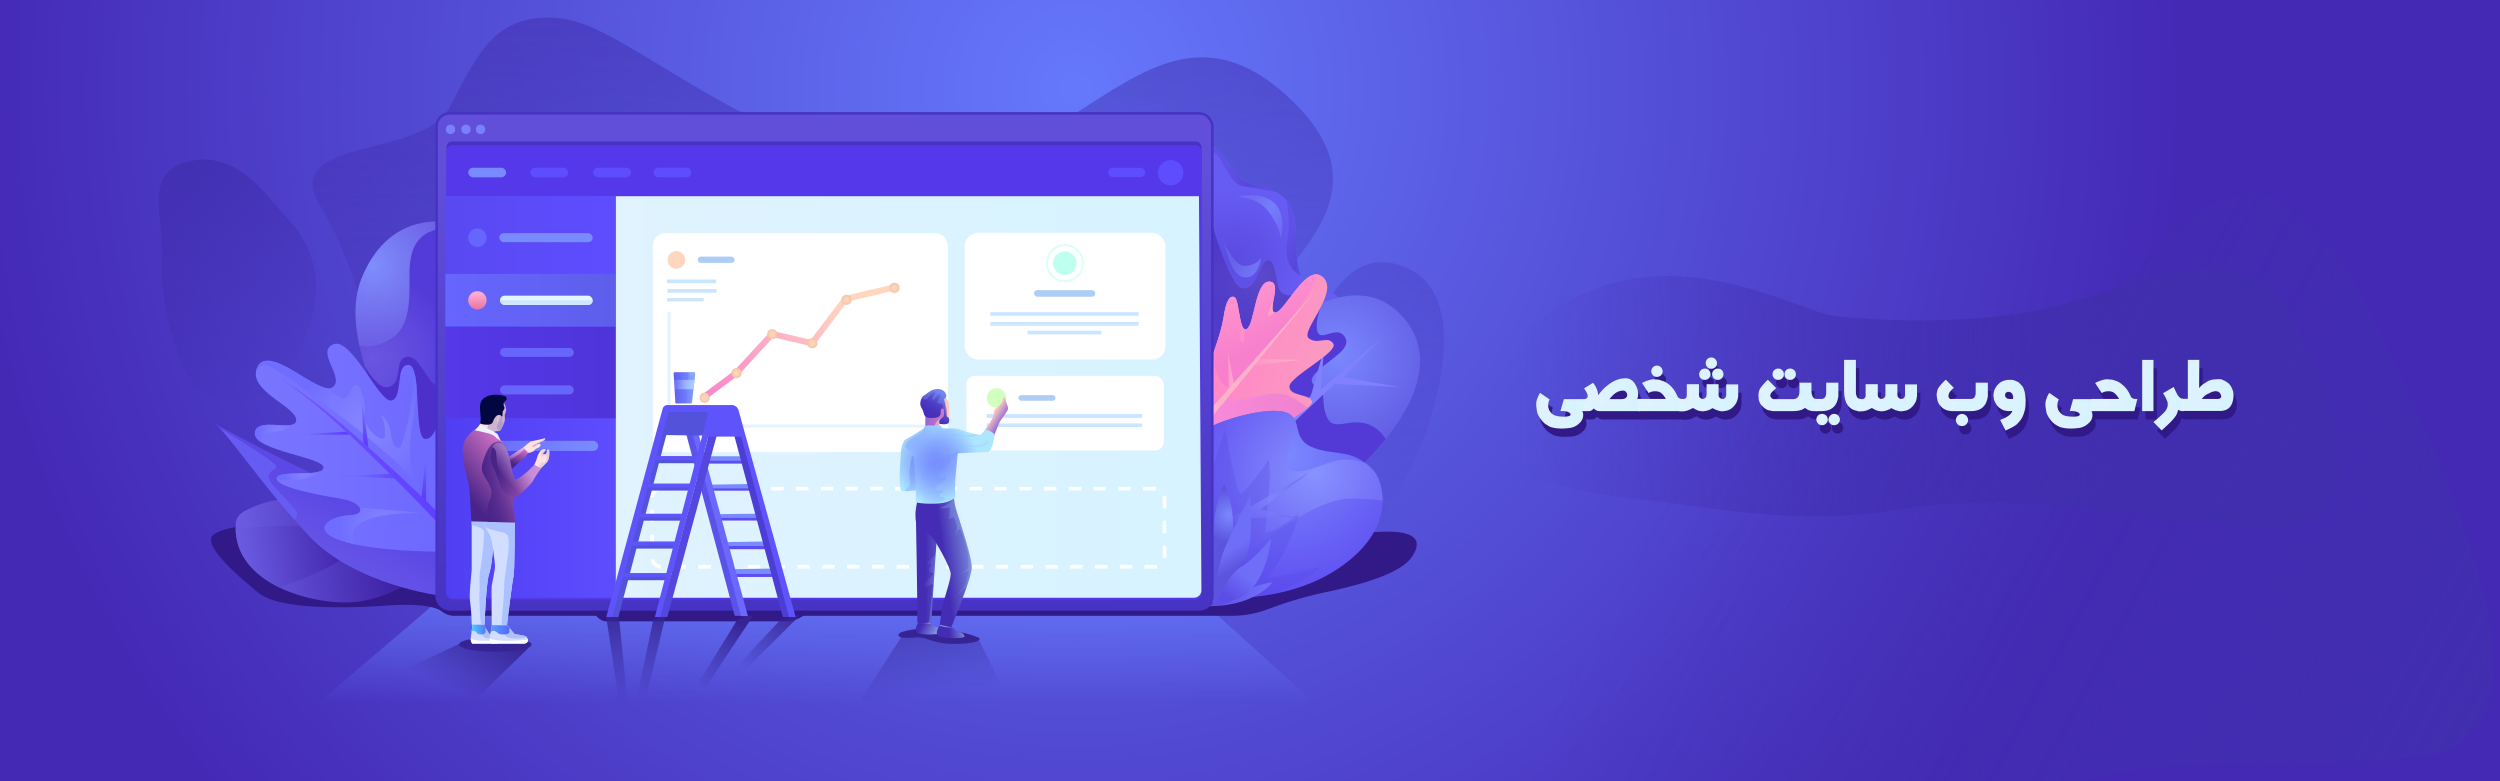 <svg xmlns="http://www.w3.org/2000/svg" xmlns:xlink="http://www.w3.org/1999/xlink" viewBox="0 0 1440 450"><rect x="0" y="0" width="1440" height="450" fill="#333333" stroke="none"/><defs><radialGradient id="radial-gradient" cx="613.5" cy="58" r="630.97" gradientTransform="translate(0 -8) scale(1.01 1.02)" gradientUnits="userSpaceOnUse"><stop offset="0" stop-color="#6578fc"/><stop offset="1" stop-color="#4429b5"/></radialGradient><linearGradient id="linear-gradient" x1="505.93" y1="312.09" x2="505.93" y2="-245.89" gradientUnits="userSpaceOnUse"><stop offset="0" stop-color="#412eaf" stop-opacity="0"/><stop offset="1" stop-color="#412eaf"/></linearGradient><linearGradient id="linear-gradient-2" x1="166.95" y1="225.53" x2="82.95" y2="66.53" xlink:href="#linear-gradient"/><linearGradient id="linear-gradient-3" x1="470.23" y1="405" x2="470.23" y2="326" gradientUnits="userSpaceOnUse"><stop offset="0" stop-color="#6578fc" stop-opacity="0"/><stop offset="1" stop-color="#6578fc"/></linearGradient><radialGradient id="radial-gradient-2" cx="711.46" cy="148.82" r="40.42" gradientUnits="userSpaceOnUse"><stop offset="0.01" stop-color="#5b4be1"/><stop offset="0.99" stop-color="#665bf3"/></radialGradient><clipPath id="clip-path"><path d="M772.5,176.1s.1-5.5-6.3-8-14.2,2.4-18-12.4,1.4-31.1-7-40.3-20.9-7.6-26.5-12.7-11.8-18.6-19.3-19.9,0,138.5,0,138.5Z" style="fill:none"/></clipPath><radialGradient id="radial-gradient-3" cx="727.4" cy="160.84" r="32.78" gradientUnits="userSpaceOnUse"><stop offset="0.01" stop-color="#5a47c5"/><stop offset="0.99" stop-color="#4d37c5"/></radialGradient><linearGradient id="linear-gradient-4" x1="709.05" y1="148.19" x2="737.96" y2="156.31" gradientUnits="userSpaceOnUse"><stop offset="0" stop-color="#7d8afb" stop-opacity="0.5"/><stop offset="0.49" stop-color="#7d8afb"/><stop offset="0.99" stop-color="#7d8afb" stop-opacity="0.5"/></linearGradient><linearGradient id="linear-gradient-5" x1="719.96" y1="113.94" x2="740.21" y2="130.63" xlink:href="#linear-gradient-4"/><linearGradient id="linear-gradient-6" x1="708.07" y1="93.42" x2="736.62" y2="111.44" gradientUnits="userSpaceOnUse"><stop offset="0" stop-color="#5847dc" stop-opacity="0.5"/><stop offset="0.49" stop-color="#5847dc"/><stop offset="0.99" stop-color="#5847dc" stop-opacity="0.5"/></linearGradient><linearGradient id="linear-gradient-7" x1="742.47" y1="135.54" x2="763.96" y2="149.11" xlink:href="#linear-gradient-6"/><radialGradient id="radial-gradient-4" cx="770.34" cy="204.26" r="69.65" gradientUnits="userSpaceOnUse"><stop offset="0.01" stop-color="#7a87fe"/><stop offset="0.99" stop-color="#5c54de"/></radialGradient><clipPath id="clip-path-2"><path d="M780.8,271.1s59-50.2,28.3-87.3-80.9,13.1-80.9,13.1S692.8,288.5,780.8,271.1Z" style="fill:none"/></clipPath><linearGradient id="linear-gradient-8" x1="713.88" y1="203.99" x2="764.38" y2="215.05" gradientUnits="userSpaceOnUse"><stop offset="0" stop-color="#ff8ac6"/><stop offset="1" stop-color="#fa9bc1"/></linearGradient><clipPath id="clip-path-3"><path d="M695,212.6c.9-.6,8.3-20.1,9.7-29.5s3.5-13.4,6.4-11.9,2.5,20.6,7,18.3,4.8-27.4,13-27.3-1.9,17.5,3.4,17.8,18-29.2,27.6-20.3-13.3,31-8.3,35.1S765,193,768,198s-25.5,19-25.3,24.7,11.2,4,13,8.4-37.3,25.1-37.3,25.1l-27.5-1.4Z" style="fill:none"/></clipPath><linearGradient id="linear-gradient-9" x1="702.15" y1="240.18" x2="754.24" y2="251.59" gradientUnits="userSpaceOnUse"><stop offset="0" stop-color="#f28ae2"/><stop offset="1" stop-color="#e873d6"/></linearGradient><linearGradient id="linear-gradient-10" x1="720.52" y1="159.89" x2="736.35" y2="197.01" gradientUnits="userSpaceOnUse"><stop offset="0" stop-color="#ff96ce"/><stop offset="1" stop-color="#f77fcd"/></linearGradient><linearGradient id="linear-gradient-11" x1="716.43" y1="171.37" x2="739.06" y2="176.32" gradientUnits="userSpaceOnUse"><stop offset="0" stop-color="#ff8ac6"/><stop offset="1" stop-color="#ffadce"/></linearGradient><linearGradient id="linear-gradient-12" x1="695.71" y1="203.71" x2="759.09" y2="203.71" gradientUnits="userSpaceOnUse"><stop offset="0" stop-color="#feb1ca"/><stop offset="1" stop-color="#feb1ca"/></linearGradient><linearGradient id="linear-gradient-13" x1="722.56" y1="208.47" x2="749.25" y2="208.47" gradientUnits="userSpaceOnUse"><stop offset="0" stop-color="#feb1ca" stop-opacity="0.2"/><stop offset="1" stop-color="#feb1ca"/></linearGradient><linearGradient id="linear-gradient-14" x1="708.11" y1="210.34" x2="709.18" y2="222.74" xlink:href="#linear-gradient-13"/><linearGradient id="linear-gradient-15" x1="705.52" y1="213.37" x2="711.21" y2="213.37" xlink:href="#linear-gradient-13"/><radialGradient id="radial-gradient-5" cx="742.27" cy="262.54" r="82.69" gradientUnits="userSpaceOnUse"><stop offset="0.01" stop-color="#7a87fe"/><stop offset="0.99" stop-color="#5f4df1"/></radialGradient><clipPath id="clip-path-4"><path d="M688.7,343.2s46.7,8,82.1-15.7,25.5-51.2,20-56.9c-12.4-12.9-22.1-7.6-35.2-13.1s-3.6-19-18.3-20.7-50.9,9-57.4,22.7-19.5,82.7,8.8,83.7" style="fill:none"/></clipPath><radialGradient id="radial-gradient-6" cx="757.5" cy="272.18" r="78.9" gradientUnits="userSpaceOnUse"><stop offset="0.01" stop-color="#8792fe"/><stop offset="0.99" stop-color="#5f4df1"/></radialGradient><radialGradient id="radial-gradient-7" cx="728.57" cy="285.56" r="32.57" xlink:href="#radial-gradient-6"/><radialGradient id="radial-gradient-8" cx="708.01" cy="296.68" r="15.78" xlink:href="#radial-gradient-4"/><linearGradient id="linear-gradient-16" x1="715.06" y1="325.69" x2="709.62" y2="316.24" gradientUnits="userSpaceOnUse"><stop offset="0.01" stop-color="#5c54de"/><stop offset="0.99" stop-color="#6f6ef9"/></linearGradient><linearGradient id="linear-gradient-17" x1="697.79" y1="345.05" x2="728.85" y2="340.61" gradientUnits="userSpaceOnUse"><stop offset="0.01" stop-color="#5d4de7"/><stop offset="0.99" stop-color="#6f6ef9"/></linearGradient><linearGradient id="linear-gradient-18" x1="708.4" y1="344.57" x2="718.04" y2="331.64" xlink:href="#linear-gradient-17"/><linearGradient id="linear-gradient-19" x1="143.64" y1="322.86" x2="229.82" y2="310.55" gradientUnits="userSpaceOnUse"><stop offset="0.01" stop-color="#695ae0"/><stop offset="0.99" stop-color="#3c1ea2"/></linearGradient><clipPath id="clip-path-5"><path d="M226.8,302s-48.5-28.8-86.8-7.1a8.5,8.5,0,0,0-4.2,6.7c-2.4,37.3,51.2,48.8,73,44.6a82.2,82.2,0,0,0,37.3-17.8Z" style="fill:none"/></clipPath><linearGradient id="linear-gradient-20" x1="139.98" y1="324.1" x2="197.67" y2="315.86" gradientUnits="userSpaceOnUse"><stop offset="0.01" stop-color="#695ae0"/><stop offset="0.99" stop-color="#3e20a7"/></linearGradient><radialGradient id="radial-gradient-9" cx="214.35" cy="206.52" r="49.55" gradientUnits="userSpaceOnUse"><stop offset="0.01" stop-color="#6955e0"/><stop offset="0.56" stop-color="#5e48dd"/><stop offset="0.99" stop-color="#533bd9"/></radialGradient><clipPath id="clip-path-6"><path d="M216.8,228.6c0-.5-19.5-40.2-8.8-67.6s31.9-37.5,57-32.1,2,133.8,2,133.8l-32-2.3Z" style="fill:none"/></clipPath><radialGradient id="radial-gradient-10" cx="215.06" cy="152.99" r="60.68" gradientUnits="userSpaceOnUse"><stop offset="0.01" stop-color="#7e8dfc"/><stop offset="0.05" stop-color="#7d8afb"/><stop offset="0.14" stop-color="#7b84f8"/><stop offset="0.69" stop-color="#6e62e7"/><stop offset="0.99" stop-color="#6955e0"/></radialGradient><linearGradient id="linear-gradient-21" x1="168.97" y1="327.59" x2="191.98" y2="287.44" gradientUnits="userSpaceOnUse"><stop offset="0.01" stop-color="#6b5ae6"/><stop offset="0.76" stop-color="#604de6"/><stop offset="0.99" stop-color="#5b48e6"/></linearGradient><clipPath id="clip-path-7"><path d="M254.1,343.2s-49.4-6.1-76-34.4-49.4-63-55.1-65.2c28.5,16.1,84.7,43.6,101.5,48.7S265.6,318.6,254.1,343.2Z" style="fill:none"/></clipPath><linearGradient id="linear-gradient-22" x1="283.36" y1="260.2" x2="145.88" y2="255.04" gradientUnits="userSpaceOnUse"><stop offset="0" stop-color="#6b66ff"/><stop offset="1" stop-color="#7a75ff"/></linearGradient><clipPath id="clip-path-8"><path d="M271.7,317.7s-47.6,1.5-71.6-5.2-10-15.2,1.2-15.7,6.1-7.6-3.8-9.3-38.3-6.4-38.1-11.9,26.2-.2,26.9-6.2-40.2-9.7-39.5-19.9,24,.2,23.8-7.7-29.1-17.1-22.2-30.6,35.5,17.1,43.1,11.9-10-20.5.5-24.8,26.2,33.3,33.3,32.4,2.1-20.5,10-20.5,2.8,41.9,9.5,42.6S251,238.3,260,243s-1.2,18.1,1.9,23.4,10.5-7.9,18.6,2.6S271.7,317.7,271.7,317.7Z" style="fill:none"/></clipPath><radialGradient id="radial-gradient-11" cx="208.98" cy="250.24" r="41.51" gradientTransform="translate(12 -12.8) rotate(2.3)" gradientUnits="userSpaceOnUse"><stop offset="0.01" stop-color="#8685ff"/><stop offset="0.6" stop-color="#7978ff"/><stop offset="0.99" stop-color="#6e6dff"/></radialGradient><radialGradient id="radial-gradient-12" cx="221.72" cy="304.3" r="26.61" gradientTransform="matrix(1, 0, 0, 1, 0, 0)" xlink:href="#radial-gradient-11"/><radialGradient id="radial-gradient-13" cx="174.72" cy="271.5" r="11.25" gradientTransform="matrix(1, 0, 0, 1, 0, 0)" xlink:href="#radial-gradient-11"/><radialGradient id="radial-gradient-14" cx="160.51" cy="250.26" r="11.86" gradientTransform="matrix(1, 0, 0, 1, 0, 0)" xlink:href="#radial-gradient-11"/><linearGradient id="linear-gradient-23" x1="208.62" y1="232.62" x2="210.56" y2="254.93" gradientUnits="userSpaceOnUse"><stop offset="0.01" stop-color="#5f3fff" stop-opacity="0.1"/><stop offset="0.19" stop-color="#5f3fff" stop-opacity="0.3"/><stop offset="0.48" stop-color="#5f3fff" stop-opacity="0.6"/><stop offset="0.72" stop-color="#5f3fff" stop-opacity="0.82"/><stop offset="0.9" stop-color="#5f3fff" stop-opacity="0.95"/><stop offset="0.99" stop-color="#5f3fff"/></linearGradient><linearGradient id="linear-gradient-24" x1="177.65" y1="251.92" x2="199.17" y2="248.19" xlink:href="#linear-gradient-23"/><linearGradient id="linear-gradient-25" x1="206.14" y1="275.21" x2="238.3" y2="272.97" xlink:href="#linear-gradient-23"/><linearGradient id="linear-gradient-26" x1="246.47" y1="267.35" x2="243.92" y2="285.18" xlink:href="#linear-gradient-23"/><linearGradient id="linear-gradient-27" x1="159.63" y1="258.47" x2="253.59" y2="258.47" gradientUnits="userSpaceOnUse"><stop offset="0.01" stop-color="#7559ff"/><stop offset="0.44" stop-color="#6a4cff"/><stop offset="0.99" stop-color="#5f3fff"/></linearGradient><linearGradient id="linear-gradient-28" x1="537.95" y1="400.63" x2="532.41" y2="361.73" gradientUnits="userSpaceOnUse"><stop offset="0" stop-color="#362494" stop-opacity="0"/><stop offset="0.99" stop-color="#362494"/></linearGradient><linearGradient id="linear-gradient-29" x1="249.4" y1="391.67" x2="266.71" y2="355.27" xlink:href="#linear-gradient-28"/><linearGradient id="linear-gradient-30" x1="360.01" y1="404.11" x2="351.8" y2="347.9" xlink:href="#linear-gradient-28"/><linearGradient id="linear-gradient-31" x1="369.42" y1="402.7" x2="381.91" y2="346.31" xlink:href="#linear-gradient-28"/><linearGradient id="linear-gradient-32" x1="404.08" y1="396.87" x2="427.1" y2="358.5" xlink:href="#linear-gradient-28"/><linearGradient id="linear-gradient-33" x1="427.47" y1="385.9" x2="458.7" y2="348.08" xlink:href="#linear-gradient-28"/><linearGradient id="linear-gradient-34" x1="475.32" y1="96.51" x2="474.25" y2="354.52" gradientUnits="userSpaceOnUse"><stop offset="0" stop-color="#614ed9"/><stop offset="1" stop-color="#4632c3"/></linearGradient><linearGradient id="linear-gradient-35" x1="354.48" y1="228.64" x2="692.04" y2="228.64" gradientUnits="userSpaceOnUse"><stop offset="0" stop-color="#e0f3ff"/><stop offset="1" stop-color="#d6f3ff"/></linearGradient><linearGradient id="linear-gradient-36" x1="256.81" y1="228.64" x2="354.59" y2="228.64" gradientUnits="userSpaceOnUse"><stop offset="0" stop-color="#503ff2"/><stop offset="1" stop-color="#5e4dff"/></linearGradient><linearGradient id="linear-gradient-37" x1="256.46" y1="214.49" x2="354.48" y2="214.49" gradientUnits="userSpaceOnUse"><stop offset="0" stop-color="#5538e9"/><stop offset="1" stop-color="#4f34d9"/></linearGradient><linearGradient id="linear-gradient-38" x1="256.46" y1="172.85" x2="354.48" y2="172.85" gradientUnits="userSpaceOnUse"><stop offset="0" stop-color="#66f"/><stop offset="0.99" stop-color="#5e5eeb"/></linearGradient><linearGradient id="linear-gradient-39" x1="256.46" y1="135.26" x2="354.48" y2="135.26" gradientUnits="userSpaceOnUse"><stop offset="0" stop-color="#5949f2"/><stop offset="0.99" stop-color="#5e4dff"/></linearGradient><linearGradient id="linear-gradient-40" x1="273.1" y1="256.82" x2="344.6" y2="256.82" gradientUnits="userSpaceOnUse"><stop offset="0" stop-color="#798cff" stop-opacity="0.5"/><stop offset="0.99" stop-color="#798cff"/></linearGradient><linearGradient id="linear-gradient-41" x1="269.66" y1="262.28" x2="280.9" y2="262.28" gradientUnits="userSpaceOnUse"><stop offset="0.01" stop-color="#798cff"/><stop offset="1" stop-color="#798cff" stop-opacity="0.5"/></linearGradient><clipPath id="clip-path-9"><rect x="288" y="170.3" width="53.4" height="5.35" rx="2.7" ry="2.7" style="fill:none"/></clipPath><linearGradient id="linear-gradient-42" x1="275.04" y1="178.06" x2="275.04" y2="169.31" gradientUnits="userSpaceOnUse"><stop offset="0.01" stop-color="#e675a5"/><stop offset="0.99" stop-color="#ffaace"/></linearGradient><linearGradient id="linear-gradient-43" x1="398.6" y1="230.49" x2="489.24" y2="174.82" gradientUnits="userSpaceOnUse"><stop offset="0.01" stop-color="#f781cd"/><stop offset="0.99" stop-color="#ffd6be"/></linearGradient><radialGradient id="radial-gradient-15" cx="405.89" cy="229.09" r="2.94" gradientUnits="userSpaceOnUse"><stop offset="0.01" stop-color="#ffd6be"/><stop offset="0.39" stop-color="#fdd3b9"/><stop offset="0.81" stop-color="#f8c8ac"/><stop offset="0.99" stop-color="#f5c2a4"/></radialGradient><radialGradient id="radial-gradient-16" cx="424.27" cy="214.9" r="2.94" xlink:href="#radial-gradient-15"/><radialGradient id="radial-gradient-17" cx="444.79" cy="192.51" r="2.94" xlink:href="#radial-gradient-15"/><radialGradient id="radial-gradient-18" cx="467.9" cy="197.68" r="2.94" xlink:href="#radial-gradient-15"/><radialGradient id="radial-gradient-19" cx="487.62" cy="172.7" r="2.94" xlink:href="#radial-gradient-15"/><radialGradient id="radial-gradient-20" cx="515.18" cy="165.83" r="2.94" xlink:href="#radial-gradient-15"/><linearGradient id="linear-gradient-44" x1="388.35" y1="223.42" x2="404.99" y2="223.28" gradientUnits="userSpaceOnUse"><stop offset="0" stop-color="#605df2"/><stop offset="0.5" stop-color="#7184ff"/><stop offset="1" stop-color="#98b4ff"/></linearGradient><clipPath id="clip-path-10"><path d="M389,231.8,388,215a.6.6,0,0,1,.6-.6h10.7a1,1,0,0,1,1.1,1.2l-1.8,16a1.1,1.1,0,0,1-.9.8h-8.1A.6.6,0,0,1,389,231.8Z" style="fill:none"/></clipPath><linearGradient id="linear-gradient-45" x1="399.48" y1="221.73" x2="389.96" y2="221.37" gradientUnits="userSpaceOnUse"><stop offset="0" stop-color="#b0d4ff"/><stop offset="1" stop-color="#b0d4ff" stop-opacity="0.2"/></linearGradient><linearGradient id="linear-gradient-46" x1="402.33" y1="213.6" x2="396.71" y2="221.9" gradientUnits="userSpaceOnUse"><stop offset="0" stop-color="#98b4ff"/><stop offset="1" stop-color="#98b4ff" stop-opacity="0.2"/></linearGradient><linearGradient id="linear-gradient-47" x1="544.98" y1="359.13" x2="544.03" y2="364.13" gradientUnits="userSpaceOnUse"><stop offset="0.01" stop-color="#a7dcfb"/><stop offset="0.99" stop-color="#442cb5"/></linearGradient><linearGradient id="linear-gradient-48" x1="533.45" y1="355.67" x2="531.52" y2="365.81" xlink:href="#linear-gradient-47"/><linearGradient id="linear-gradient-49" x1="544.3" y1="368.45" x2="530.45" y2="360.6" xlink:href="#linear-gradient-47"/><linearGradient id="linear-gradient-50" x1="563.59" y1="361.7" x2="546.51" y2="364.06" xlink:href="#linear-gradient-47"/><linearGradient id="linear-gradient-51" x1="564.61" y1="326.84" x2="532.67" y2="326.84" xlink:href="#linear-gradient-47"/><clipPath id="clip-path-12"><path d="M527.5,294.3s1.2,60.5.8,64.2c2.4,1.2,6.3,1.1,8.2,0,0-3.3,2.6-42.7,3-46.7C540.6,300.9,527.5,294.3,527.5,294.3Z" style="fill:none"/></clipPath><linearGradient id="linear-gradient-52" x1="538.51" y1="338.69" x2="531.37" y2="337.8" gradientUnits="userSpaceOnUse"><stop offset="0.01" stop-color="#a7dcfb"/><stop offset="0.88" stop-color="#a7dcfb" stop-opacity="0.12"/><stop offset="0.99" stop-color="#a7dcfb" stop-opacity="0"/></linearGradient><linearGradient id="linear-gradient-53" x1="574.68" y1="319.88" x2="543.63" y2="324.16" xlink:href="#linear-gradient-47"/><clipPath id="clip-path-13"><path d="M528.5,288.4a32,32,0,0,0-1.1,10.3c.5,8.5,6.9,7.4,9.7,11s10.6,17.5,10.5,21-3.6,13.7-4.4,17-1.9,12.2-1.9,12.2l6.6,1.5s11.6-27.8,11.8-34.4-8.5-31.3-9.3-34.7a58.6,58.6,0,0,1-1.1-6.6Z" style="fill:none"/></clipPath><linearGradient id="linear-gradient-54" x1="560.22" y1="311.71" x2="526.85" y2="325.36" gradientUnits="userSpaceOnUse"><stop offset="0.01" stop-color="#a7dcfb"/><stop offset="0.99" stop-color="#a7dcfb" stop-opacity="0"/></linearGradient><linearGradient id="linear-gradient-55" x1="571.81" y1="237.84" x2="578.7" y2="242.3" gradientUnits="userSpaceOnUse"><stop offset="0.01" stop-color="#fdd0be"/><stop offset="0.99" stop-color="#8559db"/></linearGradient><linearGradient id="linear-gradient-56" x1="533.12" y1="237.7" x2="546.92" y2="237.7" gradientUnits="userSpaceOnUse"><stop offset="0.01" stop-color="#d37fc2"/><stop offset="0.99" stop-color="#fdd0be"/></linearGradient><clipPath id="clip-path-14"><path d="M543.6,228.1a8.7,8.7,0,0,1,3.3,6.3c.4,4.6.2,8.2-1.6,8.4a26.1,26.1,0,0,1-4.2,0s-.1,3.3,0,4.1-8,0-8,0v-9.2S539.5,228.4,543.6,228.1Z" style="fill:none"/></clipPath><linearGradient id="linear-gradient-57" x1="528.92" y1="239.48" x2="545.53" y2="239.48" gradientUnits="userSpaceOnUse"><stop offset="0.01" stop-color="#8559db"/><stop offset="0.99" stop-color="#d37fc2"/></linearGradient><linearGradient id="linear-gradient-58" x1="536.37" y1="240.41" x2="544.04" y2="227.03" gradientUnits="userSpaceOnUse"><stop offset="0.01" stop-color="#4630bc"/><stop offset="0.99" stop-color="#7587ef"/></linearGradient><clipPath id="clip-path-15"><path d="M530.9,235a9.9,9.9,0,0,1,1.2,2.8c.2,1.3,1.1,2.9,3.8,2.9,4.6,0,5.7-.8,5.8-2.7s.2-2.8,1.3-2.7.8,3.8.5,4.5-2.5,1.9-2.5,2.8a10.1,10.1,0,0,0,.1,1.5s5,1.1,5.5-1-.4-2.7-1.1-3.2-.9-4.4-1-6.5-1-3.2-.6-3.6,1.8-.9.9-3-3.4-3.1-6.2-2.6-5.2,3-6.5,3.7-2,2.9-1.9,5.1A5.2,5.2,0,0,0,530.9,235Z" style="fill:none"/></clipPath><linearGradient id="linear-gradient-59" x1="541.67" y1="226.04" x2="520.79" y2="260.12" gradientUnits="userSpaceOnUse"><stop offset="0" stop-color="#462fbb" stop-opacity="0"/><stop offset="0.04" stop-color="#462fbb" stop-opacity="0.17"/><stop offset="0.09" stop-color="#462fbb" stop-opacity="0.36"/><stop offset="0.14" stop-color="#462fbb" stop-opacity="0.54"/><stop offset="0.2" stop-color="#462fbb" stop-opacity="0.68"/><stop offset="0.27" stop-color="#462fbb" stop-opacity="0.8"/><stop offset="0.36" stop-color="#462fbb" stop-opacity="0.89"/><stop offset="0.46" stop-color="#462fbb" stop-opacity="0.95"/><stop offset="0.6" stop-color="#462fbb" stop-opacity="0.99"/><stop offset="0.99" stop-color="#462fbb"/></linearGradient><radialGradient id="radial-gradient-21" cx="539.09" cy="265.76" r="24.91" gradientUnits="userSpaceOnUse"><stop offset="0" stop-color="#7790ff"/><stop offset="0.18" stop-color="#7b96ff"/><stop offset="0.44" stop-color="#86a8ff"/><stop offset="0.73" stop-color="#98c5ff"/><stop offset="0.99" stop-color="#ace6ff"/></radialGradient><clipPath id="clip-path-16"><path d="M518.6,265.4c.1-1.1.2-2.1.2-3.2s.6-8,3-9.2,10.1-5.7,10.8-7,2.5-.9,5-.9,4.5,0,4.6.4-.1,1,1.3,1.2,7.2-.4,9.9.8,10.5,3.2,11.4,2.9,2.4-2.8,2.4-2.8a8,8,0,0,1,5.6,2.5c0,3.3-1.7,10.3-4.3,10.3s-16.8.7-16.8.7-1.4,14.1-1.5,16.1,0,9.1,0,9.1-2.2,4.1-14.1,3.8a43.1,43.1,0,0,1-8.6-.7v-7s-7,1.3-8.4,0S518.2,271.6,518.6,265.4Z" style="fill:none"/></clipPath><linearGradient id="linear-gradient-60" x1="517.21" y1="266.11" x2="532.11" y2="281.28" gradientUnits="userSpaceOnUse"><stop offset="0" stop-color="#7086f8"/><stop offset="0.09" stop-color="#7086f8" stop-opacity="0.97"/><stop offset="0.22" stop-color="#7086f8" stop-opacity="0.9"/><stop offset="0.37" stop-color="#7086f8" stop-opacity="0.78"/><stop offset="0.53" stop-color="#7086f8" stop-opacity="0.62"/><stop offset="0.71" stop-color="#7086f8" stop-opacity="0.4"/><stop offset="0.89" stop-color="#7086f8" stop-opacity="0.15"/><stop offset="0.99" stop-color="#7086f8" stop-opacity="0"/></linearGradient><linearGradient id="linear-gradient-61" x1="547.75" y1="275.17" x2="529.19" y2="274.55" xlink:href="#linear-gradient-60"/><linearGradient id="linear-gradient-62" x1="560.71" y1="256.46" x2="562.31" y2="260.39" xlink:href="#linear-gradient-60"/><linearGradient id="linear-gradient-63" x1="558.33" y1="250.37" x2="559.93" y2="254.29" xlink:href="#linear-gradient-60"/><linearGradient id="linear-gradient-64" x1="521.02" y1="243.72" x2="533.98" y2="253.83" xlink:href="#linear-gradient-60"/><clipPath id="clip-path-17"><path d="M307.6,268a23.7,23.7,0,0,0,1.7-4.2c.2-1,1.5-4.3,3.3-4.9s1.8.2,1.3,1-1.6,1.3-.9,1.6a1.3,1.3,0,0,0,1.8-.6c.3-.6.1-2.1,1-2s.6,2,.6,2.8-.2,3.6-1.6,4.8l-3.8,3.8s-3.8-1.4-3.4-2.3" style="fill:none"/></clipPath><clipPath id="clip-path-18"><path d="M301.3,257.9s4.1-3.7,4.7-3.7,7.1-1.6,7.6-1.7.7.3,0,1-4.6,2.1-4.6,2.5,1.9-.7,2.2-.3.1,1.7-1.1,2.2a5.6,5.6,0,0,0-2.6,1.8c-.4.6-3.5,1.4-4.2,1.4a2.2,2.2,0,0,1-2-3.2" style="fill:none"/></clipPath><clipPath id="clip-path-19"><path d="M278.1,359l3.5,5.8c.6,1,4.4.7,5.4,2.1s.8,3.8-1.1,3.8H272a4.8,4.8,0,0,1-.8-3.7c.3-2.4,1.1-8.2,1.1-8.4A56.5,56.5,0,0,1,278.1,359Z" style="fill:none"/></clipPath><linearGradient id="linear-gradient-65" x1="270.98" y1="362.03" x2="279.23" y2="362.03" gradientUnits="userSpaceOnUse"><stop offset="0" stop-color="#53d2ff"/><stop offset="1" stop-color="#517fff"/></linearGradient><clipPath id="clip-path-21"><path d="M291.3,359l4.7,5.8c.8,1,5.9.7,7.3,2.1s1,3.8-1.6,3.8H283.2a3.7,3.7,0,0,1-1.1-3.7c.4-2.4,1.5-8.2,1.5-8.4S291.3,359,291.3,359Z" style="fill:none"/></clipPath><linearGradient id="linear-gradient-66" x1="281.79" y1="362.03" x2="292.81" y2="362.03" gradientUnits="userSpaceOnUse"><stop offset="0" stop-color="#5da2ff"/><stop offset="1" stop-color="#516cff"/></linearGradient><clipPath id="clip-path-23"><path d="M271.7,299.5v28.3c0,1.8-1.7,14.8-.9,18.8a128.1,128.1,0,0,1,.9,13.2h7.4s.9-24.7,2.7-29.5,3.1-24.2,3.1-24.2S279.8,296.4,271.7,299.5Z" style="fill:none"/></clipPath><clipPath id="clip-path-24"><path d="M283.2,357.9c.1-2-.2-18.4,0-20.2s2.1-9.6,1.9-12.2-1.6-14.5-2.6-16.5-5-8.9-4.4-10.5,18.4.9,18.4.9,0,30.3-.7,32.6-3.8,28.1-3.8,28.1h-8.8Z" style="fill:none"/></clipPath><clipPath id="clip-path-25"><path d="M275.5,246.1s1.2-1.4,2.3-5.6,9.5-11.1,11.1-9.8a6.9,6.9,0,0,1,2.6,5.6c-.2,1.7-.8,2.3-.8,3.1a10.6,10.6,0,0,1,0,3.1c-.3,1.1-2.1,5.5-3,5.7s-2.5-.1-3.1.5l-2.1,1.9Z" style="fill:none"/></clipPath><clipPath id="clip-path-26"><path d="M286.4,242.9s-.1-3.1,1-3.3.7,1.1.7,1.3a14.2,14.2,0,0,1-.8,1.8C287.1,242.8,286.5,243.4,286.4,242.9Z" style="fill:none"/></clipPath><linearGradient id="linear-gradient-67" x1="295.84" y1="267.5" x2="300.87" y2="256.15" gradientUnits="userSpaceOnUse"><stop offset="0" stop-color="#482388"/><stop offset="1" stop-color="#e77fce"/></linearGradient><clipPath id="clip-path-27"><path d="M292.4,263.8c.3-.4,8.7-5.9,8.7-5.9a7,7,0,0,1,1.3,1,5.9,5.9,0,0,1,1.5,1.9,7.6,7.6,0,0,1-2.2,3.3c-.7.4-6.3,5.4-7.1,6.2S289.6,267.6,292.4,263.8Z" style="fill:none"/></clipPath><linearGradient id="linear-gradient-68" x1="296.02" y1="257.73" x2="298.22" y2="264.37" gradientUnits="userSpaceOnUse"><stop offset="0" stop-color="#fac7ff"/><stop offset="1" stop-color="#fac7ff" stop-opacity="0"/></linearGradient><linearGradient id="linear-gradient-69" x1="270.09" y1="286.7" x2="301.85" y2="260.15" xlink:href="#linear-gradient-67"/><clipPath id="clip-path-28"><path d="M266.5,260.6c0-.2,0-6.1,1.8-7.9s3.8-4.6,4.7-4.8,7.7,1.6,8.9,1.9a8.8,8.8,0,0,1,4,2.4c1.7,1.5,4.3,1.5,5.9,7.5a124,124,0,0,1,2.9,19.6c.3,5.3,2.1,21.7,2.1,21.7l-25.4-.7s-.6-17-1.3-21S266.5,268.1,266.5,260.6Z" style="fill:none"/></clipPath><linearGradient id="linear-gradient-70" x1="277.53" y1="279.59" x2="299.55" y2="279.59" gradientUnits="userSpaceOnUse"><stop offset="0" stop-color="#482388"/><stop offset="0.98" stop-color="#482388" stop-opacity="0"/></linearGradient><linearGradient id="linear-gradient-71" x1="287.61" y1="269.21" x2="326.6" y2="283.77" xlink:href="#linear-gradient-67"/><clipPath id="clip-path-29"><path d="M295.9,286.5s-5.8-.6-8.1-7.8-4.8-11.5-5.1-13.1-.1-10.5,3.9-10.6,5.7,2.8,7.5,11.7,2,9.8,3.4,9.4,5-3.5,6.1-4.3,3.6-3.9,4.2-3.9a31.9,31.9,0,0,1,3.8,2s-4,5.5-4.6,7-5.5,6.1-7,7.2S298,286.5,295.9,286.5Z" style="fill:none"/></clipPath><linearGradient id="linear-gradient-72" x1="299.64" y1="266.84" x2="290.43" y2="275.44" xlink:href="#linear-gradient-68"/><linearGradient id="linear-gradient-73" x1="872.82" y1="236.3" x2="1216.82" y2="229.3" xlink:href="#linear-gradient"/><linearGradient id="linear-gradient-74" x1="1431.77" y1="470.62" x2="987.77" y2="232.62" gradientUnits="userSpaceOnUse"><stop offset="0" stop-color="#412eaf"/><stop offset="1" stop-color="#412eaf" stop-opacity="0"/></linearGradient><linearGradient id="linear-gradient-75" x1="884.86" y1="236.56" x2="912.42" y2="236.56" xlink:href="#linear-gradient-35"/><linearGradient id="linear-gradient-76" x1="912.08" y1="227.32" x2="944.78" y2="227.32" xlink:href="#linear-gradient-35"/><linearGradient id="linear-gradient-77" x1="943.53" y1="223.69" x2="970.07" y2="223.69" xlink:href="#linear-gradient-35"/><linearGradient id="linear-gradient-78" x1="967.27" y1="221.32" x2="1001.22" y2="221.32" xlink:href="#linear-gradient-35"/><linearGradient id="linear-gradient-79" x1="1012.83" y1="224.53" x2="1046.56" y2="224.53" xlink:href="#linear-gradient-35"/><linearGradient id="linear-gradient-80" x1="1045.82" y1="232.66" x2="1059.76" y2="232.66" xlink:href="#linear-gradient-35"/><linearGradient id="linear-gradient-81" x1="1062.15" y1="222.05" x2="1071.96" y2="222.05" xlink:href="#linear-gradient-35"/><linearGradient id="linear-gradient-82" x1="1070.12" y1="229.01" x2="1104.24" y2="229.01" xlink:href="#linear-gradient-35"/><linearGradient id="linear-gradient-83" x1="1115.54" y1="232.09" x2="1145" y2="232.09" xlink:href="#linear-gradient-35"/><linearGradient id="linear-gradient-84" x1="1148.26" y1="233.41" x2="1166.77" y2="233.41" xlink:href="#linear-gradient-35"/><linearGradient id="linear-gradient-85" x1="1178.16" y1="236.56" x2="1205.73" y2="236.56" xlink:href="#linear-gradient-35"/><linearGradient id="linear-gradient-86" x1="1204.59" y1="227.62" x2="1231.12" y2="227.62" xlink:href="#linear-gradient-35"/><linearGradient id="linear-gradient-87" x1="1233.86" y1="222.05" x2="1240.4" y2="222.05" xlink:href="#linear-gradient-35"/><linearGradient id="linear-gradient-88" x1="1240.42" y1="235.4" x2="1257.81" y2="235.4" xlink:href="#linear-gradient-35"/><linearGradient id="linear-gradient-89" x1="1256.48" y1="222.05" x2="1286.51" y2="222.05" xlink:href="#linear-gradient-35"/></defs><title>personal-website</title><g id="Layer_2" data-name="Layer 2"><rect x="-1.5" y="-6" width="1458.5" height="458" style="fill:url(#radial-gradient)"/><path d="M233.8,275.3s-21.6-112.5-48.4-155,57.4-27.6,73.8-58.9S286,6.2,324,10.7,432.1,87.5,525.3,96.4,664-15.4,741.5,55.4,697.6,167.3,726.6,202s30.2-69.3,82.8-48.1-1.1,142-23.5,155.4-316.4,61.5-384.6,39.2S237.5,355.4,233.8,275.3Z" style="fill:url(#linear-gradient)"/><path d="M105.6,211.6c-1.2-2.4-14-35.7-12.3-60.8s-12.1-51.6,16.1-58,45.4,22,55.9,32.7,22,30.9,14.4,56-15.6,42.4-29.3,46.5C133.7,233.1,117.4,235.5,105.6,211.6Z" style="fill:url(#linear-gradient-2)"/></g><g id="Layer_1" data-name="Layer 1"><g id="Layer_3" data-name="Layer 3"><path d="M179.1,408.5l75.3-64.2H690l71.3,64.2S612.2,476.4,179.1,408.5Z" style="fill:url(#linear-gradient-3)"/></g><path d="M786,307l-6.9.2a10.6,10.6,0,0,1-10.9-10.7c0-.2.1-.4.1-.6H261.1a10.5,10.5,0,0,0-10.6,10.6h0a10.6,10.6,0,0,1-12.1,10.4c-29.1-4.5-64.2-9.7-72.7-11.9-14.7-4-35.4-2.3-42.6,2.9s11.6,22,25.8,33.6,65.3,7.9,75.3,7.2,21.4-.3,26.6,1.7l1.5.5a12.8,12.8,0,0,1,2.5,1.5,10.9,10.9,0,0,0,6.8,2.3H709.4a57.9,57.9,0,0,0,20.9-3.8,230.4,230.4,0,0,1,34.2-10c20.7-4.4,42.3-10.7,48.7-20.1C826,302,791.8,306.6,786,307Z" style="fill:#311987"/><path d="M340.1,349.3s3.4,8.6,9.1,8.6,104.6,0,104.6,0,4.8.1,10.4-4.3c5.7-1.8,18.3-1.8,18.3-1.8l-3.9-6.5Z" style="fill:#311987"/><path d="M772.5,176.1s.1-5.5-6.3-8-14.2,2.4-18-12.4,1.4-31.1-7-40.3-20.9-7.6-26.5-12.7-11.8-18.6-19.3-19.9,0,138.5,0,138.5Z" style="fill:url(#radial-gradient-2)"/><g style="clip-path:url(#clip-path)"><path d="M751.7,167.6s-14.3,8-16-4.7-4.5-15.5-7.9-10.9-4.8,15.1-12.4,14-18.8-42.3-18.8-42.3l-2.1,91.6Z" style="opacity:0.89;fill:url(#radial-gradient-3)"/><path d="M703.6,137.2s7.1,15.9,13.2,16a12.6,12.6,0,0,0,9.6-4.4s-1.6,12.3-10,10.9S706.4,140.9,703.6,137.2Z" style="opacity:0.62;fill:url(#linear-gradient-4)"/><path d="M712.5,113.6s10.6-.5,17.2,7.1a37.5,37.5,0,0,1,8.1,16.5s3.6-14.1-4.1-20.5S714.9,112.8,712.5,113.6Z" style="opacity:0.74;fill:url(#linear-gradient-5)"/><path d="M738.6,111.3s-13.7-3-22-3.9-11.9-15.8-16.3-18.7-5-4.2-5-4.2,10,1.2,10.3,1.4,25.5,12.6,25.5,12.6Z" style="fill:url(#linear-gradient-6)"/><path d="M741.1,115.8s1.8,10.1,1.1,16.8-3,15.1,1.6,21.5,13.6,7.7,13.6,7.7S747.7,117.8,741.1,115.8Z" style="fill:url(#linear-gradient-7)"/></g><path d="M780.8,271.1s59-50.2,28.3-87.3-80.9,13.1-80.9,13.1S692.8,288.5,780.8,271.1Z" style="fill:url(#radial-gradient-4)"/><g style="clip-path:url(#clip-path-2)"><path d="M801.7,262.9s-1.2-12.9-12.4-18-20.9,4.2-24.8-4.2-.4-14.3-5-17-6.3-5,1-11.4,18.6-12,13.9-18.6-14,3.9-15.7-3.2,5-21.5,5-21.5-52.8,12.9-50.5,27.9,2,62.8,16.8,71,42,11.2,53.5,9.6S801.7,262.9,801.7,262.9Z" style="fill:#533ad6"/></g><polyline points="746 242.5 768.7 221.1 805.7 222.9 773.4 217.3 795.6 195 760.7 224.4 762.7 200.9 755.1 227.8 743.3 240.1 746 242.5" style="fill:#8181ff"/><path d="M695,212.6c.9-.6,8.3-20.1,9.7-29.5s3.5-13.4,6.4-11.9,2.5,20.6,7,18.3,4.8-27.4,13-27.3-1.9,17.5,3.4,17.8,18-29.2,27.6-20.3-13.3,31-8.3,35.1S765,193,768,198s-25.5,19-25.3,24.7,11.2,4,13,8.4-37.3,25.1-37.3,25.1l-27.5-1.4Z" style="fill:url(#linear-gradient-8)"/><g style="clip-path:url(#clip-path-3)"><path d="M696.4,217.5a12.4,12.4,0,0,0,9.8,12.8c10.6,2.7,26-7.7,37.3-1.7s13.8,11,13.8,11l-31.1,21.2-31.3-.8-11.3-15.1Z" style="opacity:0.63;fill:url(#linear-gradient-9)"/><path d="M699.1,195.7s-3.1,21.8,9.4,28.4c7.2-6.5,38.6-44.1,44.7-54.1s7.6-16.7,7.6-16.7l-47.2-.8-13.4,20.9Z" style="fill:url(#linear-gradient-10)"/><path d="M713,171.8l1.1,3.1s-1.6,15.6.8,21.5,2.6-18.8,3.6-20,4.6-21.7,11.8-18.2,4.6,12.4,4.6,12.4-5.6,9.3-4.2,11.3,9.7-11.3,9.7-11.3,5.7-19.9-.6-20.2-32.5,12.7-29.5,16.3S713,171.8,713,171.8Z" style="fill:url(#linear-gradient-11)"/></g><polygon points="695.7 237.4 757.7 167.7 698.4 239.7 695.7 237.4" style="fill:url(#linear-gradient-12)"/><polygon points="722.6 206.7 749.2 207.3 722.7 210.3 722.6 206.7" style="fill:url(#linear-gradient-13)"/><line x1="709.4" y1="224" x2="707.3" y2="202.6" style="fill:url(#linear-gradient-14)"/><polygon points="707.7 224.2 707.3 202.6 711.2 223.8 707.7 224.2" style="fill:url(#linear-gradient-15)"/><path d="M688.7,343.2s46.7,8,82.1-15.7,25.5-51.2,20-56.9c-12.4-12.9-22.1-7.6-35.2-13.1s-3.6-19-18.3-20.7-50.9,9-57.4,22.7-19.5,82.7,8.8,83.7" style="fill:url(#radial-gradient-5)"/><g style="clip-path:url(#clip-path-4)"><path d="M693.8,340.5c1.4-.7,54.8-53.3,84.2-53.3s30,6.4,30,6.4l-13.9-23a35.9,35.9,0,0,0-19.1-5.9c-10.9,0-23,9.8-31.6,5.9s8.4-22.4,2.3-31-53.6-1.6-53.6-1.6Z" style="fill:url(#radial-gradient-6)"/><path d="M723.4,346.2s31.4-11.4,37.3-19.8c-8.1,2.8-24.9,6-31.5,6.7,5.6-3.9,17.1-26.1,18.7-37-5.2,3.9-15.7,11.1-19.4,11,.1-3.5,4.4-34,2.2-42.4-2.6,4-13.3,19.1-16,19.7s-8.9-37.3-8.9-37.3l-11.5,34.4v67Z" style="fill:#5247e2;opacity:0.25"/><path d="M696.4,305.8l57.4-33.4-27.7,21.1,22,4.7s-28.9-.7-33.4,1.2-18.8,10.5-18.8,10.5Z" style="opacity:0.56;fill:url(#radial-gradient-7)"/></g><path d="M698.3,348.5s-3.7-49.4,6.7-69.8C716.3,299.1,707.8,346,698.3,348.5Z" style="fill:url(#radial-gradient-8)"/><path d="M699.3,347.3s1.2-19.3,5.8-30.5,15-31.3,15-31.3,2.2,24-2.2,35.9S702.2,345.4,699.3,347.3Z" style="fill:url(#linear-gradient-16)"/><path d="M696.4,349.1s23.7,1.3,36.7-13.8c-6.6.5-31.2,9.4-36.7,13.8" style="fill:url(#linear-gradient-17)"/><path d="M700.5,347.7s6.1-16.2,14.6-21.3,17.1-16.5,17.1-16.5-2.5,27.6-18.3,34.4S700.5,347.7,700.5,347.7Z" style="fill:url(#linear-gradient-18)"/><path d="M226.8,302s-48.5-28.8-86.8-7.1a8.5,8.5,0,0,0-4.2,6.7c-2.4,37.3,51.2,48.8,73,44.6a82.2,82.2,0,0,0,37.3-17.8Z" style="fill:url(#linear-gradient-19)"/><g style="clip-path:url(#clip-path-5)"><path d="M134.1,304.7s61.7-6.6,71.3,5.3-59.6,33.6-59.6,33.6S132.1,310.9,134.1,304.7Z" style="opacity:0.71;fill:url(#linear-gradient-20)"/></g><path d="M216.8,228.6c0-.5-19.5-40.2-8.8-67.6s31.9-37.5,57-32.1,2,133.8,2,133.8l-32-2.3Z" style="fill:url(#radial-gradient-9)"/><g style="clip-path:url(#clip-path-6)"><path d="M204.2,198s8.6,5,21.4-3.1,9.8-29.8,10.3-39.7,3-19.9,15.6-23-6-11-6-11l-51.7,31.1-.9,34.6Z" style="fill:url(#radial-gradient-10)"/><path d="M206.6,204s9.5,21.9,17.7,18.8,2.4-15.9,9.9-17.2,10.3,12.9,18.5,17.8S265.4,255,265.4,255l-28.8,11.8-34.8-42.2Z" style="fill:#4d2fca"/></g><path d="M254.1,343.2s-49.4-6.1-76-34.4-49.4-63-55.1-65.2c28.5,16.1,84.7,43.6,101.5,48.7S265.6,318.6,254.1,343.2Z" style="fill:url(#linear-gradient-21)"/><g style="clip-path:url(#clip-path-7)"><path d="M165.5,302.2s7.8-3.1,5.1-7.8-17.7-16.8-15.8-20.8,4-2.3,4.3-5S117.3,241,117.3,241,159.2,303.6,165.5,302.2Z" style="fill:#665bf3"/></g><path d="M271.7,317.7s-47.6,1.5-71.6-5.2-10-15.2,1.2-15.7,6.1-7.6-3.8-9.3-38.3-6.4-38.1-11.9,26.2-.2,26.9-6.2-40.2-9.7-39.5-19.9,24,.2,23.8-7.7-29.1-17.1-22.2-30.6,35.5,17.1,43.1,11.9-10-20.5.5-24.8,26.2,33.3,33.3,32.4,2.1-20.5,10-20.5,2.8,41.9,9.5,42.6S251,238.3,260,243s-1.2,18.1,1.9,23.4,10.5-7.9,18.6,2.6S271.7,317.7,271.7,317.7Z" style="fill:url(#linear-gradient-22)"/><g style="clip-path:url(#clip-path-8)"><path d="M238.5,277.4s-4.1-13.3-1.2-31.2,3.7-27.7.7-31.9-4.7-5.2-4.7-5.2l-3.4,7.5s5.4-4,7.7,1.5-5.2,39.9-7.5,39.9-4.3-1.8-4.9-8.4-5.6-10.8-5.6-10.8a28.3,28.3,0,0,1,2.2,11.9c-.2,6.4-12.7-3.8-11.8-11.5s-2.6-21-6.2-16.8-3.2,9.2-8.4,6.3-21.7-18.9-21.7-18.9l-33.1-2.6,7.5,7.1s.2-6.5,8.5-2.5S227,260.7,238.5,277.4Z" style="fill:url(#radial-gradient-11)"/><path d="M206.1,316.8c0-1.9-8.5-10.1,3.1-16.3s36.8-4.9,36.8-4.9l-50.7-4.3L179.1,302l12.6,12.6Z" style="fill:url(#radial-gradient-12)"/><path d="M156.5,275.4s13.6,3.6,24.9-1.7-7-7.5-7-7.5Z" style="fill:url(#radial-gradient-13)"/><path d="M151.3,258.6c-.1-.9-3.3-8.9,4.6-9.6s15.6-3.8,12.9-6.4-23.9.8-23.8,1.1,1.5,11,1.5,11Z" style="fill:url(#radial-gradient-14)"/></g><polygon points="209.4 258.1 208 222.8 212.2 257.7 209.4 258.1" style="fill:url(#linear-gradient-23)"/><polygon points="201.8 250.4 170.9 250.4 201.6 248.5 201.8 250.4" style="fill:url(#linear-gradient-24)"/><polygon points="228.9 275.6 191.9 274.2 228.9 272.8 228.9 275.6" style="fill:url(#linear-gradient-25)"/><polygon points="242.5 289.4 245.6 258.5 245.4 289.6 242.5 289.4" style="fill:url(#linear-gradient-26)"/><path d="M250.5,299.5c-7-7.4-14.1-14.8-21.4-22s-14.5-14.4-21.9-21.5-15-13.9-22.8-20.5c-3.9-3.4-7.9-6.6-11.9-9.7a91.4,91.4,0,0,0-12.9-8.3,92.2,92.2,0,0,1,13.2,7.9c4.2,3,8.3,6.1,12.3,9.2,8,6.4,15.8,13.1,23.5,19.9s15.3,13.7,22.8,20.7,14.9,14.1,22.2,21.3Z" style="fill:url(#linear-gradient-27)"/><ellipse cx="285.3" cy="371.2" rx="20.9" ry="4.2" style="fill:#362494"/><path d="M534.2,361.8s-16.7.9-16.7,3.9,9.3,1.1,12.9,1.5,8.6,3.6,18.3,3.7,16.6-1.4,15.5-3.1S544.2,361.1,534.2,361.8Z" style="fill:#362494"/><path d="M519.6,366.3l-23.3,36.1s71.5,45.5,83.8,0c-6.7-15-17-35.3-17-35.3Z" style="opacity:0.52;fill:url(#linear-gradient-28)"/><path d="M264.9,370.7l-67.7,32s8,15.7,34.6,18.2,27.3-3.6,27.3-3.6L305.7,372Z" style="fill:url(#linear-gradient-29)"/><polygon points="349.2 355.5 359.8 425.3 363.5 425.3 356.4 354.1 349.2 355.5" style="fill:url(#linear-gradient-30)"/><polygon points="376.4 356.4 363.5 417.8 367.8 419.9 383.5 354.1 376.4 356.4" style="fill:url(#linear-gradient-31)"/><path d="M424.7,356.9c-.5,1.1-38.9,63-38.9,63l3.9,1.1,44.5-66.9Z" style="fill:url(#linear-gradient-32)"/><polygon points="449.7 356.8 401.9 408 404.2 410.8 461.1 354.1 449.7 356.8" style="fill:url(#linear-gradient-33)"/><rect x="251.5" y="65.3" width="446.8" height="285.73" rx="7.3" ry="7.3" style="stroke:#4632c3;stroke-width:1.427px;fill:url(#linear-gradient-34)"/><rect x="257.2" y="81.5" width="434.9" height="261.7" rx="3.3" ry="3.3" style="fill:#4632c3"/><rect x="257.2" y="83.6" width="434.9" height="261.7" rx="3.3" ry="3.3" style="fill:#5538e9"/><circle cx="276.8" cy="74.5" r="2.7" style="fill:#7980ff"/><circle cx="268.4" cy="74.5" r="2.7" style="fill:#7980ff"/><circle cx="259.5" cy="74.5" r="2.7" style="fill:#7980ff"/><rect x="269.7" y="96.6" width="21.8" height="5.53" rx="2.8" ry="2.8" style="fill:#798cff"/><rect x="305.5" y="96.6" width="21.8" height="5.53" rx="2.8" ry="2.8" style="fill:#5e4dff"/><rect x="341.7" y="96.6" width="21.8" height="5.53" rx="2.8" ry="2.8" style="fill:#5e4dff"/><rect x="376.4" y="96.6" width="21.8" height="5.53" rx="2.8" ry="2.8" style="fill:#5e4dff"/><circle cx="674.3" cy="99.5" r="7.3" style="fill:#5e4dff"/><rect x="638.3" y="96.7" width="21.4" height="5.23" rx="2.6" ry="2.6" style="fill:#5e4dff"/><path d="M687.7,344.3H354.5V113H690.6L692,339.9A4.3,4.3,0,0,1,687.7,344.3Z" style="fill:url(#linear-gradient-35)"/><path d="M256.8,113h97.8a0,0,0,0,1,0,0V344.3a0,0,0,0,1,0,0H260.3a3.4,3.4,0,0,1-3.4-3.4V113A0,0,0,0,1,256.8,113Z" style="fill:url(#linear-gradient-36)"/><rect x="256.5" y="188.1" width="98" height="52.82" style="fill:url(#linear-gradient-37)"/><rect x="256.5" y="157.6" width="98" height="30.45" style="fill:url(#linear-gradient-38)"/><rect x="256.5" y="112.9" width="98" height="44.73" style="fill:url(#linear-gradient-39)"/><rect x="273.1" y="253.9" width="71.5" height="5.83" rx="2.9" ry="2.9" style="fill:url(#linear-gradient-40)"/><circle cx="275.3" cy="262.3" r="5.6" style="fill:url(#linear-gradient-41)"/><rect x="288" y="222" width="42.5" height="5.17" rx="2.6" ry="2.6" style="fill:#6666fd"/><rect x="288" y="200.4" width="42.5" height="5.17" rx="2.6" ry="2.6" style="fill:#6666fd"/><rect x="287.6" y="134.3" width="53.8" height="5.17" rx="2.6" ry="2.6" style="fill:#798cff"/><rect x="288" y="170.3" width="53.4" height="5.35" rx="2.7" ry="2.7" style="fill:#e4f6ff"/><g style="clip-path:url(#clip-path-9)"><rect x="284.8" y="173" width="59.8" height="6.96" style="fill:#cde7ff"/></g><circle cx="275" cy="173" r="5.3" style="fill:url(#linear-gradient-42)"/><circle cx="275" cy="136.9" r="5.3" style="fill:#6666fd"/><rect x="555.7" y="134.1" width="115.6" height="73.04" rx="7.7" ry="7.7" style="fill:#fff"/><circle cx="613.4" cy="151.6" r="6.8" style="fill:#beffef"/><circle cx="613.4" cy="151.6" r="10.4" style="fill:none;stroke:#beffef;stroke-miterlimit:10;stroke-width:1.096px;opacity:0.59"/><rect x="595.6" y="167.1" width="35.3" height="3.81" rx="1.9" ry="1.9" style="fill:#adcdf6"/><line x1="568.4" y1="250.8" x2="617.8" y2="250.8" style="fill:none;stroke:#cae5ff;stroke-miterlimit:10;stroke-width:2.309px"/><rect x="376.1" y="134.3" width="169.9" height="126.09" rx="7.1" ry="7.1" style="fill:#fff"/><rect x="556.6" y="216.5" width="113.7" height="43" rx="4.9" ry="4.9" style="fill:#fff"/><circle cx="574" cy="229.2" r="5.6" style="fill:#d1ffbe"/><rect x="586.6" y="227.6" width="21.4" height="3.21" rx="1.6" ry="1.6" style="fill:#adcdf6"/><polyline points="570.4 181.9 655.9 181.9 655.9 179.8 570.4 179.8" style="fill:#cae5ff"/><polyline points="570.4 187.6 655.9 187.6 655.9 185.5 570.4 185.5" style="fill:#cae5ff"/><polyline points="591.9 192.6 634.4 192.6 634.4 190.5 591.9 190.5" style="fill:#cae5ff"/><polyline points="568.4 240.7 657.9 240.7 657.9 238.5 568.4 238.5" style="fill:#cae5ff"/><polyline points="568.4 246 657.9 246 657.9 243.9 568.4 243.9" style="fill:#cae5ff"/><circle cx="389.6" cy="149.7" r="5.1" style="fill:#ffd6be"/><rect x="401.9" y="147.8" width="21.2" height="3.63" rx="1.8" ry="1.8" style="fill:#adcdf6"/><polyline points="384.2 163.1 412.5 163.1 412.5 161 384.2 161" style="fill:#cae5ff"/><polyline points="384.5 168.6 412.8 168.6 412.8 166.5 384.5 166.5" style="fill:#cae5ff"/><polyline points="384.2 173.6 405.3 173.6 405.3 171.7 384.2 171.7" style="fill:#cae5ff"/><polygon points="384.5 179.5 384.5 246.3 538.6 246.3 538.6 244.5 386.3 244.5 386.3 179.5 384.5 179.5 384.5 179.5" style="fill:#e6f3ff"/><polygon points="407 229.7 425.3 216.2 445.4 194.3 468.4 199.7 488.1 173.7 516.3 167.1 515.5 163.6 486.1 170.5 467 195.7 444.2 190.4 422.9 213.5 404.9 226.9 407 229.7 407 229.7" style="fill:url(#linear-gradient-43)"/><circle cx="405.9" cy="229.1" r="2.9" style="fill:url(#radial-gradient-15)"/><circle cx="424.3" cy="214.9" r="2.9" style="fill:url(#radial-gradient-16)"/><circle cx="444.8" cy="192.5" r="2.9" style="fill:url(#radial-gradient-17)"/><circle cx="467.9" cy="197.7" r="2.9" style="fill:url(#radial-gradient-18)"/><circle cx="487.6" cy="172.7" r="2.9" style="fill:url(#radial-gradient-19)"/><circle cx="515.2" cy="165.8" r="2.9" style="fill:url(#radial-gradient-20)"/><path d="M665.7,280.4h-7.2v2.1h7.2v-2.1Zm6.1,12.4v-6.2a4.5,4.5,0,0,0-.1-1.1l-2,.4v6.9Zm0,14.3V300h-2.1v7.1Zm0,14.3v-7.1h-2.1v7.1Zm-12.5,6.1h7.3l-.3-2.1h-7v2.1Zm-14.3,0h7.2v-2.1H645Zm-14.3,0h7.2v-2.1h-7.2Zm-14.3,0h7.2v-2.1h-7.2Zm-14.2,0h7.1v-2.1h-7.1Zm-14.3,0H595v-2.1h-7.1Zm-14.3,0h7.1v-2.1h-7.1Zm-14.3,0h7.2v-2.1h-7.2Zm-14.3,0h7.2v-2.1H545Zm-14.2,0h7.1v-2.1h-7.1Zm-14.3,0h7.1v-2.1h-7.1Zm-14.3,0h7.1v-2.1h-7.1Zm-14.3,0h7.2v-2.1h-7.2Zm-14.3,0h7.2v-2.1h-7.2Zm-14.3,0h7.2v-2.1h-7.2Zm-14.2,0h7.1v-2.1h-7.1Zm-14.3,0h7.1v-2.1h-7.1Zm-14.3,0h7.1v-2.1h-7.1Zm-14.3,0h7.2v-2.1h-7.2Zm-14.3,0h7.2v-2.1h-7.2Zm-13.2-5.1a6.2,6.2,0,0,0,6.1,5.1v-2.1a4.1,4.1,0,0,1-4-3.4l-2.1.4Zm-.1-14.5v7.2h2.1v-7.2Zm0-14.3v7.2h2.1v-7.2Zm5.2-13.1a6.3,6.3,0,0,0-5.2,6h2.1a4,4,0,0,1,3.4-3.9l-.3-2.1Zm14.4-.1h-7.1v2.1h7.1Zm14.3,0h-7.1v2.1h7.1Zm14.3,0h-7.1v2.1h7.1Zm14.3,0H430v2.1h7.1Zm14.3,0h-7.2v2.1h7.2Zm14.3,0h-7.2v2.1h7.2Zm14.2,0h-7.1v2.1h7.1Zm14.3,0h-7.1v2.1h7.1Zm14.3,0h-7.1v2.1h7.1Zm14.3,0h-7.2v2.1h7.2Zm14.3,0h-7.2v2.1h7.2Zm14.2,0h-7.1v2.1h7.1Zm14.3,0h-7.1v2.1h7.1Zm14.3,0h-7.1v2.1h7.1Zm14.3,0h-7.1v2.1h7.1Zm14.3,0h-7.2v2.1h7.2Zm14.3,0h-7.2v2.1h7.2Zm14.2,0h-7.1v2.1H637Zm14.3,0h-7.1v2.1h7.1Z" style="fill:#fff"/><rect x="405.4" y="264.9" width="23.4" height="2.14" style="fill:#5c4cf2"/><rect x="406.3" y="280.5" width="26.7" height="2.14" style="fill:#5c4cf2"/><rect x="410.8" y="297.7" width="26.7" height="2.14" style="fill:#5c4cf2"/><rect x="415.2" y="314.2" width="26.7" height="2.14" style="fill:#5c4cf2"/><rect x="419.7" y="329.9" width="26.7" height="2.42" style="fill:#5c4cf2"/><polygon points="407.2 262.8 428.5 262.8 428.5 265.4 405.4 265.4 407.2 262.8" style="fill:#798cff"/><polygon points="406.3 279.2 431.3 278.8 431.3 281.3 406.3 281.3 406.3 279.2" style="fill:#798cff"/><polygon points="410.8 296.2 435.8 295.9 435.8 298.3 410.8 298.3 410.8 296.2" style="fill:#798cff"/><polygon points="415.2 312.3 440.2 311.9 440.2 314.5 415.2 314.5 415.2 312.3" style="fill:#798cff"/><polygon points="419.7 327.9 444.7 327.5 444.7 330.6 419.7 330.6 419.7 327.9" style="fill:#798cff"/><polygon points="377.1 264.5 401.9 264.5 400.9 266.8 375.8 266.8 377.1 264.5" style="fill:#5252db"/><polygon points="373.5 280.3 398.4 280.3 397.3 282.6 372.2 282.6 373.5 280.3" style="fill:#5252db"/><polygon points="369.7 297.6 394.6 297.6 393.5 299.9 368.4 299.9 369.7 297.6" style="fill:#5252db"/><polygon points="365.8 313.7 390.6 313.7 389.6 316 364.5 316 365.8 313.7" style="fill:#5252db"/><polygon points="360.9 331.9 385.7 331.9 384.7 334.2 359.6 334.2 360.9 331.9" style="fill:#5252db"/><polygon points="394.9 248.7 423.2 354.7 428.1 354.7 398.8 246.4 394.9 248.7" style="fill:#5b52e9"/><polygon points="398.5 248.5 426.8 354.9 430.8 354.9 401 244.9 398.5 248.5" style="fill:#6b67ff"/><polygon points="406 250.9 410.2 235.3 384.1 235.3 351.4 355.4 356.2 355.4 383.8 250.6 406 250.9" style="fill:#5252db"/><polygon points="413.2 249.6 384.4 355.4 380 355.4 408.7 248.9 413.2 249.6" style="fill:#5347de"/><polygon points="422.8 250.4 450.9 355.4 455.9 355.4 426.9 249.5 422.8 250.4" style="fill:#4c3ed4"/><path d="M352.6,355.4l32.3-117.3a.8.8,0,0,1,.8-.7h20.8a1.2,1.2,0,0,1,1.1,1.5L377.2,355.4h3.1l27.5-103.2a1,1,0,0,1,1-.7h17.4a1,1,0,0,1,.9.7l27.4,103.2h3.8L425.4,236.3a4.2,4.2,0,0,0-4-3H384.5a2.9,2.9,0,0,0-2.8,2.1l-32.5,120Z" style="fill:#5f53fc"/><polygon points="377.1 262.7 401.9 262.7 400.9 264.9 375.8 264.9 377.1 262.7" style="fill:#5f53fc"/><polygon points="373.5 278.5 398.4 278.5 397.3 280.8 372.2 280.8 373.5 278.5" style="fill:#5f53fc"/><polygon points="368.2 295.9 393.3 295.9 392.2 298.1 366.8 298.1 368.2 295.9" style="fill:#5f53fc"/><polygon points="364.5 311.9 389.4 311.9 388.3 314.2 363.2 314.2 364.5 311.9" style="fill:#5f53fc"/><polygon points="359.7 330.1 384.6 330.1 383.5 332.4 358.4 332.4 359.7 330.1" style="fill:#5f53fc"/><path d="M389,231.8,388,215a.6.6,0,0,1,.6-.6h10.7a1,1,0,0,1,1.1,1.2l-1.8,16a1.1,1.1,0,0,1-.9.8h-8.1A.6.6,0,0,1,389,231.8Z" style="fill:url(#linear-gradient-44)"/><g style="clip-path:url(#clip-path-10)"><rect x="386.9" y="218.8" width="14.5" height="5.41" style="fill:url(#linear-gradient-45)"/></g><g style="opacity:0.78"><g style="clip-path:url(#clip-path-10)"><path d="M391.6,212.7a3.4,3.4,0,0,0,2.1,1.7h1.9a.9.9,0,0,1,1,1l-1.1,16.9h4.9a1,1,0,0,0,1-1l-.6-18.6a.9.9,0,0,0-1-.9Z" style="fill:url(#linear-gradient-46)"/></g></g><polygon points="541.8 359.4 541.4 361.4 547.6 362.3 547.9 360.5 541.8 359.4" style="fill:url(#linear-gradient-47)"/><polyline points="535.8 360.1 535.8 357.8 530 357.8 529.2 360.9 535.8 360.5" style="fill:url(#linear-gradient-48)"/><path d="M528.9,358.7s4.8.9,6.4.6,2.4,1.8,4.1,1.9,4.1,1.7,4.2,2.9-10.7,2-14.4.7S528.9,358.7,528.9,358.7Z" style="fill:url(#linear-gradient-49)"/><path d="M541.2,360.5s4.7,1.2,6.4.9,2.3,2,4,2.1,4,1.9,4,3.1-10.8,1.5-14.4,0S541.2,360.5,541.2,360.5Z" style="fill:url(#linear-gradient-50)"/><path d="M527.5,294.3s1.2,60.5.8,64.2c2.4,1.2,6.3,1.1,8.2,0,0-3.3,2.6-42.7,3-46.7C540.6,300.9,527.5,294.3,527.5,294.3Z" style="fill:url(#linear-gradient-51)"/><g style="clip-path:url(#clip-path-12)"><path d="M542.8,316.3l-8.9,7.8c-1.3,1.3,3.6.6,2.5,1.5s-1.7,3-1.1,3.7,3.3.5,2.2,1.7-6.7,5.7-5.1,6.7,5.2-2.6,5-.7-1.7,15.6-2.2,20a1.7,1.7,0,0,1-1.4,1.6c-1.5.4-3.9,1-4,1.5s8.3,1.3,8.3,1.3Z" style="opacity:0.24;fill:url(#linear-gradient-52)"/></g><path d="M528.5,288.4a32,32,0,0,0-1.1,10.3c.5,8.5,6.9,7.4,9.7,11s10.6,17.5,10.5,21-3.6,13.7-4.4,17-1.9,12.2-1.9,12.2l6.6,1.5s11.6-27.8,11.8-34.4-8.5-31.3-9.3-34.7a58.6,58.6,0,0,1-1.1-6.6Z" style="fill:url(#linear-gradient-53)"/><g style="clip-path:url(#clip-path-13)"><path d="M550.3,286.6a20.3,20.3,0,0,1-8.3,5.6c-.3.1-.3.6,0,.6a21.5,21.5,0,0,0,4.8-.4c.2-.1.3.1.3.2a39.4,39.4,0,0,1-.5,6c0,.2.3.3.5.3l2.1-1c.1,0,.3,0,.3.1s2,4.7,1.8,6.1-2.2,7.6-2.2,7.6,2.7-8.5,4-6.6,4.4,12.2,4.6,15.3.5,6.4-.6,7.5-6,4.1-6,4.1,6.4-3.7,6.7-3.1-1.5,7.5-2.6,8.9-6.5,7.8-6.5,7.8l4.2-4.3a39.7,39.7,0,0,1,5-4.2,11.1,11.1,0,0,0,4.9-9.5c-.1-7.8-1.7-19.3-1.8-20.1h0l-10.3-20.8A.2.2,0,0,0,550.3,286.6Z" style="opacity:0.24;fill:url(#linear-gradient-54)"/></g><path d="M567.2,247.9s4.3-6,4.9-8.2,0-3.7,2-5,3.6-3,3.4-4.7,1.2-1.8,1.6,0,1.8,4.3,1.5,5.6-3.6,5.6-4.5,7-3.7,8.9-3.7,8.9Z" style="fill:url(#linear-gradient-55)"/><path d="M543.6,228.1a7.7,7.7,0,0,1,3.3,6.3c.1,4.8,0,8.3-1.6,8.4a26.1,26.1,0,0,1-4.2,0s-.1,3.3,0,4.1-8,0-8,0v-9.2S539.5,228.4,543.6,228.1Z" style="fill:url(#linear-gradient-56)"/><g style="clip-path:url(#clip-path-14)"><path d="M538.1,246c.1-.3,1-4.9,5-5s2.1-7.1,1.1-7.9-15.2,4-15.3,4.1,2.1,7.9,2.1,7.9Z" style="fill:url(#linear-gradient-57)"/></g><path d="M530.9,235a9.9,9.9,0,0,1,1.2,2.8c.2,1.3,1.1,2.9,3.8,2.9,4.6,0,5.7-.8,5.8-2.7s.2-2.8,1.3-2.7.8,3.8.5,4.5-2.5,1.9-2.5,2.8a10.1,10.1,0,0,0,.1,1.5s5,1.1,5.5-1-.4-2.7-1.1-3.2-.9-4.4-1-6.5-1-3.2-.6-3.6,1.8-.9.9-3-3.4-3.1-6.2-2.6-5.2,3-6.5,3.7-2,2.9-1.9,5.1A5.2,5.2,0,0,0,530.9,235Z" style="fill:url(#linear-gradient-58)"/><g style="clip-path:url(#clip-path-15)"><path d="M542.8,236c-.1-.1,1.1-3.3-.7-3.5s-2.7.1-1.8-1.7,3.4-4.7,1.6-4.8-3.8,5.4-4.7,4.3,2.3-3.9,1.5-4.6-2.3,1.1-3.4,2.5-1.6,2.8-3.1,1.7-3.9,2.7-3.5,3.8,2.3,5.5,2.9,5.9,6.6,1.8,8.3,1.2S544.2,238.7,542.8,236Z" style="fill:url(#linear-gradient-59)"/></g><path d="M518.6,265.4c.1-1.1.2-2.1.2-3.2s.6-8,3-9.2,10.1-5.7,10.8-7,2.5-.9,5-.9,4.5,0,4.6.4-.1,1,1.3,1.2,7.2-.4,9.9.8,10.5,3.2,11.4,2.9,2.4-2.8,2.4-2.8a8,8,0,0,1,5.6,2.5c0,3.3-1.7,10.3-4.3,10.3s-16.8.7-16.8.7-1.4,14.1-1.5,16.1,0,9.1,0,9.1-2.2,4.1-14.1,3.8a43.1,43.1,0,0,1-8.6-.7v-7s-7,1.3-8.4,0S518.2,271.6,518.6,265.4Z" style="fill:url(#radial-gradient-21)"/><g style="clip-path:url(#clip-path-16)"><path d="M527.6,282.5s-.7-16.6-1.5-19.3-1.8,4.5-2.1,6.7a20.6,20.6,0,0,0-.1,4.3c.1,2.1.7,4.1,0,5.5s-2.1,1.6-2.4,2.8S527.6,282.5,527.6,282.5Z" style="opacity:0.6;fill:url(#linear-gradient-60)"/><path d="M551.8,261.1s-6.2,8.6-9.6,10.8-1.3,3.9.9,3.2,3.1,1.1-1.2,3.1-3.3,5.1-.6,4.3,2.1,1.3.5,1.9-.8,1.8.6,1.8,2.6,1.7,1,2.3-11.7,3.3-12.2,1.6,1-3.3.2-5.1-3-2.5-1.6-5.4.8-10.6.6-11,20.9-8,21.8-9S551.8,261.1,551.8,261.1Z" style="opacity:0.24;fill:url(#linear-gradient-61)"/><path d="M549.9,255.9a74.2,74.2,0,0,0,10.2.8c3.8.1,7.1-1,7.8-1.9a5.5,5.5,0,0,0,1.2-3.7s.4,5.1-1.6,5.4-2.8,1.2-4.8,1.2-2.3-.2-4.7-.8-2.7.1-4.2-.1A34.5,34.5,0,0,1,549.9,255.9Z" style="opacity:0.13;fill:url(#linear-gradient-62)"/><path d="M547.5,249.8a74.2,74.2,0,0,0,10.2.8c3.8.1,7.1-1,7.8-1.9a5.9,5.9,0,0,0,1.3-3.7s.3,5.1-1.7,5.4-2.8,1.2-4.8,1.2a14.5,14.5,0,0,1-4.7-.8c-2.1-.4-2.7.2-4.2-.1A34.5,34.5,0,0,1,547.5,249.8Z" style="opacity:0.16;fill:url(#linear-gradient-63)"/><path d="M532.4,245.5s.1,3.3-3.9,5.3-6.8,3.6-7,6,4.9,3.1,7.1,4.7,1.2,6.6,2.3,6.1,16.6-5.5,16.3-8.7,4-5.6,4.3-6.8-3.8-4.3-6.4-4.2-5-2.8-5-2.8Z" style="opacity:0.43;fill:url(#linear-gradient-64)"/></g><path d="M307.6,268a23.7,23.7,0,0,0,1.7-4.2c.2-1,1.5-4.3,3.3-4.9s1.8.2,1.3,1-1.6,1.3-.9,1.6a1.3,1.3,0,0,0,1.8-.6c.3-.6.1-2.1,1-2s.6,2,.6,2.8-.2,3.6-1.6,4.8l-3.8,3.8s-3.8-1.4-3.4-2.3" style="fill:#ffe2df"/><g style="clip-path:url(#clip-path-17)"><path d="M314.1,258.3a5,5,0,0,1-1.6,1.8c-1,.7-1.5,2.7-.4,2.8s2.1-1.2,2.5-.5a4.3,4.3,0,0,1-.2,3.2c-.5.4-.4.8-1.3.8a2.5,2.5,0,0,0-2,.8,26.5,26.5,0,0,1-1.4,2.3l2.1,1.2,6-5.6a45.2,45.2,0,0,0,1.1-5.3c0-.1-1.9-1.8-1.9-1.8Z" style="fill:#d2bed9;opacity:0.54"/></g><path d="M301.3,257.9s4.1-3.7,4.7-3.7,7.1-1.6,7.6-1.7.7.3,0,1-4.6,2.1-4.6,2.5,1.9-.7,2.2-.3.1,1.7-1.1,2.2a5.6,5.6,0,0,0-2.6,1.8c-.4.6-3.5,1.4-4.2,1.4a2.2,2.2,0,0,1-2-3.2" style="fill:#ffe1df"/><g style="clip-path:url(#clip-path-18)"><path d="M310.3,255.6s-2.7,2.2-3.7,1.8,2.3-1.9,3.4-2.5,4.5-2.2,4.5-2.2l.3,1.3C314.8,254.1,311.3,255.1,310.3,255.6Z" style="fill:#d2b1cc"/><path d="M303.5,260.1a5.1,5.1,0,0,0,4.3-.6c1.8-1.5-.7,2.7-1.4,2.7s-4,.3-2.9-2.1" style="fill:#d2b1cc"/></g><path d="M278.1,359l3.5,5.8c.6,1,4.4.7,5.4,2.1s.8,3.8-1.1,3.8H272a4.8,4.8,0,0,1-.8-3.7c.3-2.4,1.1-8.2,1.1-8.4A56.5,56.5,0,0,1,278.1,359Z" style="fill:#d1deff"/><g style="clip-path:url(#clip-path-19)"><path d="M277.4,358.9s-2,8,3,8.7,7.7-.9,7.7-.9S279.7,358,277.4,358.9Z" style="fill:#a0b8f2;opacity:0.73"/></g><g style="clip-path:url(#clip-path-19)"><path d="M270.6,367.5s2.4,1.8,9.3,1.6,7.8-.6,8.2-1.6.9,5.1.8,5.1l-18.5-.3Z" style="fill:#fff"/><path d="M271.1,364.9c.1-.2.8-2,2.3-1.4s1,2.2,4.3,1.9,1.2-3.2,2.2-3.5.5-2,.5-2l-3.2-1.3-6.1.9Z" style="fill:url(#linear-gradient-65)"/></g><path d="M291.3,359l4.7,5.8c.8,1,5.9.7,7.3,2.1s1,3.8-1.6,3.8H283.2a3.7,3.7,0,0,1-1.1-3.7c.4-2.4,1.5-8.2,1.5-8.4S291.3,359,291.3,359Z" style="fill:#d1deff"/><g style="clip-path:url(#clip-path-21)"><path d="M290.4,358.9s-2.7,8,4,8.7,10.3-.9,10.3-.9S293.4,358,290.4,358.9Z" style="fill:#a0b8f2;opacity:0.73"/></g><g style="clip-path:url(#clip-path-21)"><path d="M281.3,367.5s3.3,1.8,12.3,1.6,10.5-.6,11.1-1.6,1.2,5.1,1,5.1l-24.6-.3Z" style="fill:#fff"/><path d="M282,364.9a2.5,2.5,0,0,1,3-1.4c2,.6,1.3,2.2,5.8,1.9s1.6-3.2,3-3.5.6-2,.6-2l-4.4-1.3-8,.9Z" style="fill:url(#linear-gradient-66)"/></g><path d="M271.7,299.5v28.3c0,1.8-1.7,14.8-.9,18.8a128.1,128.1,0,0,1,.9,13.2h7.4s.9-24.7,2.7-29.5,3.1-24.2,3.1-24.2S279.8,296.4,271.7,299.5Z" style="fill:#d1deff"/><g style="clip-path:url(#clip-path-23)"><path d="M268.9,301.8s9.7,1.5,9.9,4.7-1.4,18.4-2.2,22.1-.1,7.4-.4,11.7.3,12.5.4,15.4a30.4,30.4,0,0,0,.9,5.8s3.5-1,3.5-1.3,4.4-28.7,4.4-29,1.7-24.9,1.7-24.9v-9l-9.6-3.1-10.4,3.5Z" style="fill:#acc1ff"/></g><path d="M283.2,357.9c.1-2-.2-18.4,0-20.2s2.1-9.6,1.9-12.2-1.6-14.5-2.6-16.5-5-8.9-4.4-10.5,18.4.9,18.4.9,0,30.3-.7,32.6-3.8,28.1-3.8,28.1h-8.8Z" style="fill:#d1deff"/><g style="clip-path:url(#clip-path-24)"><path d="M276.3,298.7s.7,5.1,8.3,6.8,8.9,1.3,8.4,9.5-2.7,18.2-2.6,22.3-1.4,20.2-1.5,24.2,7.8-.9,9-9.2,3.4-37.9,3.3-41.9-1.8-12-4.8-13S276.3,298.7,276.3,298.7Z" style="fill:#acc1ff"/></g><path d="M275.5,246.1s1.2-1.4,2.3-5.6,9.5-11.1,11.1-9.8a6.9,6.9,0,0,1,2.6,5.6c-.2,1.7-.8,2.3-.8,3.1a10.6,10.6,0,0,1,0,3.1c-.3,1.1-2.1,5.5-3,5.7s-2.5-.1-3.1.5l-2.1,1.9Z" style="fill:#d0b1cc"/><g style="clip-path:url(#clip-path-25)"><polygon points="276 243.1 283 244.1 280.9 247.4 275.3 245.4 276 243.1" style="fill:#ffdddc"/><path d="M288.8,237.9s-.2,5.1-1,6.3-1,2.2-.3,2.6,1.7,1.8,1.7,1.8a21,21,0,0,0-3.3.9c-.4.4-3.8.7-3.8.7l-1.4-2.2-.4-.9a9.5,9.5,0,0,0,1.2-4.1C281.8,240.8,286.9,236.5,288.8,237.9Z" style="fill:#d0b4cf"/><path d="M289.4,238.3a31.3,31.3,0,0,1-.2,3.9c-.2.7-.4,1.1.4,1.1a1.8,1.8,0,0,1,1.4.4l-3.3,4.7s-2.5-1.9-1.3-3.5a18.1,18.1,0,0,0,2.5-6.3C288.8,238.2,289.4,238.3,289.4,238.3Z" style="fill:#ae9ed0"/></g><path d="M286.4,242.9s-.1-3.1,1-3.3.7,1.1.7,1.3a14.2,14.2,0,0,1-.8,1.8C287.1,242.8,286.5,243.4,286.4,242.9Z" style="fill:#c9afc9"/><g style="clip-path:url(#clip-path-26)"><path d="M286.6,243.5c.2-.1.4-3.5,1.4-4.1s-1.7-.1-1.9.5S285.8,243.5,286.6,243.5Z" style="fill:#fedfdc;opacity:0.61"/></g><path d="M276.6,243.2a.7.7,0,0,0,.6,1,13.3,13.3,0,0,0,4.3.4c1.5-.3,2.1-.6,2.6-2.1s1.8-3.5,3.2-3.5,1.5.9,1.9.9.1-2.3.5-3.1,1.3-1.5.7-2.6a2.6,2.6,0,0,1,.7-3.3,1.5,1.5,0,0,0,0-2.6c-1.3-.7-5.4-1.1-6.8-.9a10.1,10.1,0,0,0-6,2.3c-.7.7-1.8,1.8-1.8,5.3S277.3,241.4,276.6,243.2Z" style="fill:#020741"/><path d="M273.1,248a20.9,20.9,0,0,0,3-3,.2.2,0,0,1,.3-.1c1.9.8,10.1,4.4,10.4,5.5s2.4,4.8,2.4,4.8Z" style="fill:#ecf2ff"/><path d="M292.4,263.8c.3-.4,8.7-5.9,8.7-5.9a7,7,0,0,1,1.3,1,5.9,5.9,0,0,1,1.5,1.9,7.6,7.6,0,0,1-2.2,3.3c-.7.4-6.3,5.4-7.1,6.2S289.6,267.6,292.4,263.8Z" style="fill:url(#linear-gradient-67)"/><g style="clip-path:url(#clip-path-27)"><path d="M293.6,265.4s3.4-2.2,5-3.5a27.2,27.2,0,0,0,4.1-3.7c.5-.7-3.8-.2-4.4.5s-7,5.8-6.5,6.2A7.1,7.1,0,0,0,293.6,265.4Z" style="fill:url(#linear-gradient-68)"/></g><path d="M266.5,260.6c0-.2,0-5.4,1.8-7.9s3.8-4.6,4.7-4.8,7.7,1.6,8.9,1.9a8.8,8.8,0,0,1,4,2.4c1.7,1.5,4.3,1.5,5.9,7.5a124,124,0,0,1,2.9,19.6c.3,5.3,2.1,21.7,2.1,21.7l-25.4-.7s-.6-17-1.3-21S266.5,268.1,266.5,260.6Z" style="fill:url(#linear-gradient-69)"/><g style="clip-path:url(#clip-path-28)"><path d="M283,303.7s-5.1-6.1-.9-15.5-6.4-13-4.3-20.7,4.6-12.8,9.3-13.2,11.4,15.5,12.2,19.6-.9,20.7-.7,23.1S295.8,307.8,283,303.7Z" style="fill:url(#linear-gradient-70)"/></g><path d="M295.9,286.5s-5.8-.6-8.1-7.8-4.8-11.5-5.1-13.1-.1-10.5,3.9-10.6,5.7,2.8,7.5,11.7,2,9.8,3.4,9.4,5-3.5,6.1-4.3,3.6-3.9,4.2-3.9a31.9,31.9,0,0,1,3.8,2s-4,5.5-4.6,7-5.5,6.1-7,7.2S298,286.5,295.9,286.5Z" style="fill:url(#linear-gradient-71)"/><g style="clip-path:url(#clip-path-29)"><path d="M282.2,257.3s3.2-.2,3.6,3.9.2,5.2.9,7.7,1.8,3.2,2,5.2a9.9,9.9,0,0,0,2.1,4.5c1,1.4,2.8,4.9,2.8,6.3s-.7,2.7.8,3.1,20.7-9.8,20.7-9.8l2.2-6.5-9.9-5.2-9.2,6.8-4.6-14.7-4.9-6.8Z" style="opacity:0.53;fill:url(#linear-gradient-72)"/></g></g><g id="Layer_5" data-name="Layer 5"><path d="M1058,182.2s74.4,8.7,131.3-7.3,107.2-42.8,135.1,15.6,43,116.2-24.6,112.4-138.2-20.5-203.7-9.7-112-2.2-153.1-5.7-139.8-24.4-66.9-93.9S1034.8,180.5,1058,182.2Z" style="fill:url(#linear-gradient-73)"/><path d="M1058.2,230.6s88.9-.2,145.2-50.7,99.5-123.6,161.3-.7,108.6,247.5,29.9,256.6-167.3-9.4-236,31.9S1030.5,492.2,982,495.2,810.9,477.6,857.8,303.5,1031.1,232.8,1058.2,230.6Z" style="fill:url(#linear-gradient-74)"/></g><g id="Layer_4" data-name="Layer 4"><path d="M902.9,244.8c2,0,3.1-.3,3.5-.8s.1-1.1-.9-1.7a8.8,8.8,0,0,0-4.7-.7l1.9-6.9h11.6v6.9h-.9l.3,1.1a5.8,5.8,0,0,1-1.9,5.7,9.7,9.7,0,0,1-6.6,3,36.3,36.3,0,0,1-6.5.1,20.8,20.8,0,0,1-3.5-.7,5,5,0,0,1-1.5-.8l-.9-.5-1.4-1a11.2,11.2,0,0,1-1.8-2,9.6,9.6,0,0,1-1.3-2l-.8-1.6c-.1-.4-.3-1.4-.5-2.7a14.2,14.2,0,0,1-.2-3.4,9,9,0,0,1,.7-2.7,16.8,16.8,0,0,1,1.5-3l5.5,3.8a6,6,0,0,0-.7,2,5.5,5.5,0,0,0-.1,1.8,4.1,4.1,0,0,0,.3,1.6,5.1,5.1,0,0,0,.4,1,7.7,7.7,0,0,0,1,1.4,5.8,5.8,0,0,0,2.8,1.6A19.8,19.8,0,0,0,902.9,244.8Z" style="fill:#311987"/><path d="M914,241.6v-6.9c3.1-.1,3.3-2.2.4-6.2l5.1-3.2a11.9,11.9,0,0,1,3,7.1,28,28,0,0,1,8.4-7.7,14.7,14.7,0,0,1,7.9-2c2.3.2,4.2,1.6,5.5,4.4a9.8,9.8,0,0,1,.8,7.6h1.6v6.9H923.4a4.4,4.4,0,0,1-3.5-1.6,3.5,3.5,0,0,1-2.9,1.6Zm15-6.9h6.7c1.8,0,2.8-.5,3.2-1.3a2.5,2.5,0,0,0-.1-2.5,2.4,2.4,0,0,0-2.6-1.1,7.5,7.5,0,0,0-3.5,1.3A15.3,15.3,0,0,0,929,234.7Z" style="fill:#311987"/><path d="M952.3,223.5a8.6,8.6,0,0,1,2.7-.2l2.4.2a21.5,21.5,0,0,1,3.1,1,13.2,13.2,0,0,1,2.9,1.9,16.3,16.3,0,0,1,2.2,2.3,13.5,13.5,0,0,1,1.9,3.1l1,1.9.5.4a4.4,4.4,0,0,0,1.8.5H972v7H945.5v-7h16a12.1,12.1,0,0,0-2.5-3.2,5.1,5.1,0,0,0-2.2-1.1,8.9,8.9,0,0,0-2.3-.1,6.9,6.9,0,0,0-3,1l-3.8-5.8A35.1,35.1,0,0,1,952.3,223.5Zm4-8.1a2.9,2.9,0,0,1,1.6.4,3,3,0,0,1,1.3,1.2,3.5,3.5,0,0,1,.4,1.7,3.2,3.2,0,0,1-.4,1.6,3.4,3.4,0,0,1-1.2,1.2,3.5,3.5,0,0,1-1.7.4,3.2,3.2,0,0,1-1.6-.4,3.4,3.4,0,0,1-1.2-1.2,3.2,3.2,0,0,1-.4-1.6,3.5,3.5,0,0,1,.4-1.7,3.4,3.4,0,0,1,1.2-1.2A3.2,3.2,0,0,1,956.3,215.4Z" style="fill:#311987"/><path d="M973.5,226.1h7v6.6l.3.9.7.6.8.4h.4l.8-.2.7-.4a5.6,5.6,0,0,0,.5-.8,3.1,3.1,0,0,0,.2-1.1v-6h6.9v6.4c.1.3.1.6.2.8a1.3,1.3,0,0,0,.5.6,1.8,1.8,0,0,0,.7.5l.7.2h.6l.7-.3.5-.4.3-.6a3.6,3.6,0,0,0,.2-1.1v-6h6.9v6.6a18.6,18.6,0,0,1-.6,3.1l-.9,1.6a10.1,10.1,0,0,1-1.5,1.8,8,8,0,0,1-2.1,1.5,7.3,7.3,0,0,1-2.4.7l-1.1.2h-1.2l-1-.2-1-.3-.9-.3-1.7-.8-.2-.2-.6.2-.8.5-1.8.7-.9.2-1.2.2h-1.1l-1.1-.2-1-.2-1.7-.8-.8-.5-.5-.2-.3.2-2.5,1.2-2.1.5h-2.9v-7h2.6a1.1,1.1,0,0,0,.7-.3.9.9,0,0,0,.6-.6.9.9,0,0,0,.3-.6,2,2,0,0,0,.1-.9Zm10.4-9a3.2,3.2,0,0,1,1.6.4,3.4,3.4,0,0,1,1.2,1.2,3.4,3.4,0,0,1,.5,1.7,3.3,3.3,0,0,1-.5,1.6,3.4,3.4,0,0,1-1.2,1.2,3.4,3.4,0,0,1-3.2,0,2.3,2.3,0,0,1-1.2-1.2,3.3,3.3,0,0,1-.5-1.6,3.4,3.4,0,0,1,.5-1.7,3.4,3.4,0,0,1,1.2-1.2A2.9,2.9,0,0,1,983.9,217.1Zm3.7-6.4a2.9,2.9,0,0,1,1.6.4,3,3,0,0,1,1.3,1.2,3.2,3.2,0,0,1,.4,1.6,3.5,3.5,0,0,1-.4,1.7,3.4,3.4,0,0,1-1.2,1.2,3.5,3.5,0,0,1-1.7.4,3.2,3.2,0,0,1-1.6-.4,3.4,3.4,0,0,1-1.2-1.2,3.5,3.5,0,0,1-.4-1.7,3.2,3.2,0,0,1,.4-1.6,3.4,3.4,0,0,1,1.2-1.2A3.2,3.2,0,0,1,987.6,210.7Zm3.8,6.4a3.2,3.2,0,0,1,1.6.4,3.4,3.4,0,0,1,1.2,1.2,3.4,3.4,0,0,1,.5,1.7,3.3,3.3,0,0,1-.5,1.6,3.4,3.4,0,0,1-1.2,1.2,3.4,3.4,0,0,1-3.2,0,3.4,3.4,0,0,1-1.2-1.2,3.3,3.3,0,0,1-.5-1.6,3.4,3.4,0,0,1,.5-1.7,3.4,3.4,0,0,1,1.2-1.2A2.9,2.9,0,0,1,991.4,217.1Z" style="fill:#311987"/><path d="M1022.9,241.6l-2.8-.6-1.4-.8a10.9,10.9,0,0,1-2.9-3.1,5.7,5.7,0,0,1-.8-2.3l-.2-1c0-.3-.1-.6-.1-.8v-.9a12.5,12.5,0,0,1,.2-1.5,9,9,0,0,1,.8-2.1,33.5,33.5,0,0,1,4.4-5l4.8,4.9a22.1,22.1,0,0,0-2.5,2.3,4.6,4.6,0,0,0-.7,1,2.4,2.4,0,0,0-.2.8,2.9,2.9,0,0,0,.2.9l.5.7,1.1.6h11.3c2.5,0,3.7-1.6,3.7-4.6v-4.9h6.9v5q.1,4.5,3.3,4.5v6.9h-1.7a7.5,7.5,0,0,1-5.3-1.9c-1.6,1.3-3.9,1.9-6.9,1.9Zm3.3-24.5a3.2,3.2,0,0,1,1.6.4,3.4,3.4,0,0,1,1.2,1.2,3.4,3.4,0,0,1,.5,1.7,3.3,3.3,0,0,1-.5,1.6,3.4,3.4,0,0,1-1.2,1.2,3.4,3.4,0,0,1-3.2,0,2.3,2.3,0,0,1-1.2-1.2,3.3,3.3,0,0,1-.5-1.6,3.4,3.4,0,0,1,.5-1.7,2.3,2.3,0,0,1,1.2-1.2A2.9,2.9,0,0,1,1026.2,217.1Zm6.9,0a3.1,3.1,0,0,1,2.8,1.6,3.3,3.3,0,0,1,.4,1.7,3.2,3.2,0,0,1-.4,1.6,3.4,3.4,0,0,1-1.2,1.2,3.2,3.2,0,0,1-1.6.4,3.3,3.3,0,0,1-1.7-.4,3.4,3.4,0,0,1-1.2-1.2,3.2,3.2,0,0,1-.4-1.6,3.3,3.3,0,0,1,.4-1.7,3.4,3.4,0,0,1,1.2-1.2A3.5,3.5,0,0,1,1033.1,217.1Z" style="fill:#311987"/><path d="M1053.8,225.2h7v7.7c-.6,5.8-3.9,8.7-9.8,8.7h-3.3v-7h3.3c1.9,0,2.9-1.4,2.8-4.3Zm-4,24.1a3.4,3.4,0,0,1-1.2-1.2,3.2,3.2,0,0,1-.4-1.6,3.5,3.5,0,0,1,.4-1.7,3.4,3.4,0,0,1,1.2-1.2,3.2,3.2,0,0,1,1.6-.4,3.5,3.5,0,0,1,1.7.4,3.4,3.4,0,0,1,1.2,1.2,3.5,3.5,0,0,1,.4,1.7,3.2,3.2,0,0,1-.4,1.6,3.7,3.7,0,0,1-1.3,1.2,2.9,2.9,0,0,1-1.6.4A3.4,3.4,0,0,1,1049.8,249.3Zm7,0a3.4,3.4,0,0,1-1.2-1.2,3.3,3.3,0,0,1-.5-1.6,3.7,3.7,0,0,1,.5-1.7,3.4,3.4,0,0,1,1.2-1.2,3.4,3.4,0,0,1,3.2,0,3,3,0,0,1,1.3,1.2,5.3,5.3,0,0,1,.4,1.7,3.3,3.3,0,0,1-.5,1.6,3.4,3.4,0,0,1-1.2,1.2,2.9,2.9,0,0,1-1.6.4A3.2,3.2,0,0,1,1056.8,249.3Z" style="fill:#311987"/><path d="M1064.1,212.1h6.8V230c-.1,3.1.9,4.7,3,4.6v7h-1.7c-5.4-.8-8.1-4.6-8.1-11.5Z" style="fill:#311987"/><path d="M1076.5,226.1h7v6.6l.4.9.6.6.9.4h.3l.8-.2.8-.4.4-.8a3.1,3.1,0,0,0,.2-1.1v-6h6.9v6.4a1.9,1.9,0,0,0,.1.8l.5.6.7.5.7.2h.6l.7-.3.5-.4a1.6,1.6,0,0,0,.3-.6,3.6,3.6,0,0,0,.2-1.1v-6h7v6.6c-.3,1.5-.5,2.5-.7,3.1a8.3,8.3,0,0,1-.9,1.6,15,15,0,0,1-1.4,1.8,10.7,10.7,0,0,1-2.2,1.5,6.1,6.1,0,0,1-2.4.7l-1.1.2h-1.2l-1-.2-1-.3a1.6,1.6,0,0,1-.9-.3l-1.6-.8-.3-.2-.6.2-.8.5-1.7.7-1,.2-1.1.2h-1.2l-1.1-.2-1-.2-1.7-.8-.8-.5-.5-.2-.3.2-2.5,1.2-2,.5H1072v-7h2.9l.6-.3a1.3,1.3,0,0,0,.7-.6,1.4,1.4,0,0,0,.2-.6,2,2,0,0,0,.1-.9Z" style="fill:#311987"/><path d="M1122.7,223.5l4.6,4.7a11.4,11.4,0,0,0-2.3,2.5,5.9,5.9,0,0,0-.7,1.4,3.1,3.1,0,0,0-.1,1,2.7,2.7,0,0,0,.5,1.1,1.2,1.2,0,0,0,1.3.4h11.1c1.9,0,2.9-1.4,2.8-4.3v-5.1h7v7.7c-.6,5.8-3.9,8.7-9.8,8.7h-10.9a12.7,12.7,0,0,1-2.6-.4,9.6,9.6,0,0,1-2.5-1.2l-1.8-1.8a8.9,8.9,0,0,1-1.3-2.4,14,14,0,0,1-.5-4l.2-1.7.5-1.5A25.7,25.7,0,0,1,1122.7,223.5Zm9.3,19.7a3.4,3.4,0,0,1,1.7.5,3.5,3.5,0,0,1,1.4,1.3,3.3,3.3,0,0,1,.4,1.7,3.9,3.9,0,0,1-.4,1.8,5.3,5.3,0,0,1-1.3,1.3,3.9,3.9,0,0,1-1.8.4,3.3,3.3,0,0,1-1.7-.4,3.3,3.3,0,0,1-1.3-1.3,4.1,4.1,0,0,1-.5-1.8,3.4,3.4,0,0,1,.5-1.7,2.7,2.7,0,0,1,1.3-1.3A3.4,3.4,0,0,1,1132,243.2Z" style="fill:#311987"/><path d="M1158.8,241.6l-1.5-.2-1.4-.3-1-.5-1.2-.8a6,6,0,0,1-1.2-1.1,14,14,0,0,1-1.3-2,5.3,5.3,0,0,1-.7-1.8,9.6,9.6,0,0,1-.3-1.5v-1.8a5,5,0,0,0,.2-1.2,4.8,4.8,0,0,1,.5-1.4,9.6,9.6,0,0,1,1.3-2,9.8,9.8,0,0,1,2.3-2.2l1.8-.8,1-.2,1.1-.2h2.5l1.1.2,1.8.8.8.4,1.3,1.3,1.2,1.4.4.9.6,1.9a22.8,22.8,0,0,1,.5,3.4,18.8,18.8,0,0,1,0,3.4,15.1,15.1,0,0,1-.6,4.4,19.8,19.8,0,0,1-1.2,3.3,8.5,8.5,0,0,1-1.7,2.5,13.7,13.7,0,0,1-2,2.1l-2.2,1.4-3.8,1.8-3.1-6.1,3.1-1.3,1.8-1.2a5.1,5.1,0,0,0,1.3-1.2,3.6,3.6,0,0,0,.8-1.5Zm-.6-11.1-.8.5a.9.9,0,0,0-.4.7c-.1.2-.1.5-.2.8a1.6,1.6,0,0,0,.3.9c.2.3.3.5.5.6a.9.9,0,0,0,.6.4l1.4.2h1.8a4.7,4.7,0,0,0-.3-2.6,2.6,2.6,0,0,0-.9-1.1l-.9-.4Z" style="fill:#311987"/><path d="M1196.2,244.8c2,0,3.1-.3,3.5-.8s.1-1.1-.9-1.7-2.5-.8-4.7-.7l1.9-6.9h11.6v6.9h-.9l.3,1.1a5.8,5.8,0,0,1-1.9,5.7,9.7,9.7,0,0,1-6.6,3,36.3,36.3,0,0,1-6.5.1,20.8,20.8,0,0,1-3.5-.7,6.8,6.8,0,0,1-1.5-.8l-.9-.5-1.4-1a17.1,17.1,0,0,1-1.8-2,9.6,9.6,0,0,1-1.3-2l-.8-1.6c-.1-.4-.3-1.4-.5-2.7a14.2,14.2,0,0,1-.2-3.4,9,9,0,0,1,.7-2.7,27.9,27.9,0,0,1,1.5-3l5.5,3.8a9.6,9.6,0,0,0-.7,2,5.5,5.5,0,0,0-.1,1.8,4.1,4.1,0,0,0,.3,1.6,5.1,5.1,0,0,0,.4,1,7.7,7.7,0,0,0,1,1.4,5.8,5.8,0,0,0,2.8,1.6A19.8,19.8,0,0,0,1196.2,244.8Z" style="fill:#311987"/><path d="M1213.4,223.5a8.6,8.6,0,0,1,2.7-.2l2.4.2,3,1a11.2,11.2,0,0,1,2.9,1.9,16.6,16.6,0,0,1,2.3,2.3,18.2,18.2,0,0,1,1.9,3.1l1,1.9c0,.1.2.2.5.4a3.8,3.8,0,0,0,1.7.5h1.2l-1.6,7h-24.9v-7h16a12.1,12.1,0,0,0-2.5-3.2,4.7,4.7,0,0,0-2.1-1.1,9.1,9.1,0,0,0-2.3-.1,6.2,6.2,0,0,0-3,1l-3.8-5.8A26.5,26.5,0,0,1,1213.4,223.5Z" style="fill:#311987"/><path d="M1235.8,212.1h6.5v29.5h-6.5Z" style="fill:#311987"/><path d="M1253.9,227.7l1.9,3.9q1.7,3,3.9,3v7a5.1,5.1,0,0,1-3.2-.8,11.4,11.4,0,0,1-1.2,3.3,15.9,15.9,0,0,1-2.3,2.9q-1.6,1.8-6,5.7l-4.7-4.8a60.3,60.3,0,0,0,5.9-5.3,7.9,7.9,0,0,0,2.2-3.6,6.5,6.5,0,0,0-.3-3.4,20.6,20.6,0,0,0-2.3-4.3Z" style="fill:#311987"/><path d="M1268.7,228.3a9.5,9.5,0,0,1,2-2l2.7-1.8a11,11,0,0,1,3.5-1.1,13.6,13.6,0,0,1,2.4-.2h1.5a4.9,4.9,0,0,1,1.7.6l1.6.8a6,6,0,0,1,1.3.9l.8.8.7,1a8.9,8.9,0,0,1,.8,1.7,6.4,6.4,0,0,1,.6,2.2,10.2,10.2,0,0,1,0,3.5c-.8,4.5-3.3,6.8-7.7,6.8h-22.2v-7h3.8V212.1h6.5Zm9.3,1.8a6.9,6.9,0,0,0-2.4.6,14,14,0,0,0-3,1.5,14.2,14.2,0,0,0-2.5,2.4h8.6c1.3,0,2.1-.2,2.4-.7a1.7,1.7,0,0,0,0-1.7,3.2,3.2,0,0,0-.8-1.3,2.4,2.4,0,0,0-.9-.6A3,3,0,0,0,1278,230.1Z" style="fill:#311987"/></g><g id="Layer_4_copy_2" data-name="Layer 4 copy 2"><path d="M901,240c1.9,0,3.1-.3,3.5-.8s.1-1.1-.9-1.7-2.6-.8-4.8-.7l2-6.9h11.6v6.9h-1l.4,1.1a6.1,6.1,0,0,1-1.9,5.7,9.8,9.8,0,0,1-6.7,3,28.8,28.8,0,0,1-6.5.1,21.4,21.4,0,0,1-3.4-.7,7.9,7.9,0,0,1-1.6-.8l-.8-.5a10,10,0,0,1-1.4-1,11.2,11.2,0,0,1-1.8-2,9.6,9.6,0,0,1-1.3-2,7.9,7.9,0,0,1-.8-1.6,14.5,14.5,0,0,1-.5-2.7,14.2,14.2,0,0,1-.2-3.4,9,9,0,0,1,.7-2.7,12,12,0,0,1,1.5-3l5.5,3.8a6,6,0,0,0-.7,2,5.5,5.5,0,0,0-.1,1.8,4.1,4.1,0,0,0,.3,1.6,1.9,1.9,0,0,0,.4,1,7.7,7.7,0,0,0,1,1.4,5.8,5.8,0,0,0,2.8,1.6A19.8,19.8,0,0,0,901,240Z" style="fill:url(#linear-gradient-75)"/><path d="M912.1,236.8v-6.9c3.1-.1,3.2-2.2.3-6.2l5.2-3.2a13.3,13.3,0,0,1,3,7.1,25.9,25.9,0,0,1,8.4-7.7,14.6,14.6,0,0,1,7.8-2c2.4.2,4.3,1.6,5.6,4.4a9.8,9.8,0,0,1,.7,7.6h1.7v6.9H921.5a4.3,4.3,0,0,1-3.5-1.6,3.5,3.5,0,0,1-3,1.6Zm15-6.9h6.7c1.7,0,2.8-.5,3.2-1.3a2.3,2.3,0,0,0-.2-2.5c-.5-.9-1.3-1.2-2.6-1.1a8.4,8.4,0,0,0-3.5,1.3A15.1,15.1,0,0,0,927.1,229.9Z" style="fill:url(#linear-gradient-76)"/><path d="M950.4,218.8a6.6,6.6,0,0,1,2.7-.3l2.4.2,3,1a14.1,14.1,0,0,1,3,1.9,16.3,16.3,0,0,1,2.2,2.3,13.5,13.5,0,0,1,1.9,3.1l1,1.9.5.4a4.3,4.3,0,0,0,1.7.5h1.3v7H943.5v-7h16a10.4,10.4,0,0,0-2.4-3.2,5.1,5.1,0,0,0-2.2-1.1,9.1,9.1,0,0,0-2.3-.1,6.2,6.2,0,0,0-3,1l-3.8-5.8A20.7,20.7,0,0,1,950.4,218.8Zm4-8.2a2.9,2.9,0,0,1,1.6.4,3.4,3.4,0,0,1,1.2,1.2,3.7,3.7,0,0,1,.5,1.7,3.3,3.3,0,0,1-.5,1.6,2.3,2.3,0,0,1-1.2,1.2,3.4,3.4,0,0,1-3.2,0,3.4,3.4,0,0,1-1.2-1.2,3.3,3.3,0,0,1-.5-1.6,3.7,3.7,0,0,1,.5-1.7,3.4,3.4,0,0,1,1.2-1.2A2.9,2.9,0,0,1,954.4,210.6Z" style="fill:url(#linear-gradient-77)"/><path d="M971.6,221.3h7v6.6l.3.9.7.6.8.4h.4l.7-.2.8-.4a5.6,5.6,0,0,0,.5-.8c.1-.3.1-.6.2-1.1v-6h6.9v6.4a1.9,1.9,0,0,0,.2.8,2.1,2.1,0,0,0,.4.6l.8.5.7.2h.5a1.1,1.1,0,0,0,.7-.3,1.5,1.5,0,0,0,.6-.4,1.5,1.5,0,0,1,.3-.6,3.6,3.6,0,0,0,.2-1.1v-6h6.9v6.6a11,11,0,0,1-.7,3.1,8,8,0,0,1-.8,1.6,10.1,10.1,0,0,1-1.5,1.8,8,8,0,0,1-2.1,1.5,7.3,7.3,0,0,1-2.4.7l-1.1.2h-1.2l-1-.2-1-.3-.9-.3-1.7-.8-.2-.2-.6.2-.8.5-1.8.7-1,.2-1.1.2h-1.2l-1.1-.2-.9-.2-1.7-.8-.8-.5-.5-.2-.3.2-2.6,1.2-2,.5h-2.9v-7h2.6l.7-.3a.9.9,0,0,0,.6-.6.9.9,0,0,0,.3-.6,7.8,7.8,0,0,0,.1-.9Zm10.4-9a3.1,3.1,0,0,1,2.8,1.6,3.4,3.4,0,0,1,.5,1.7,3.3,3.3,0,0,1-.5,1.6,3.4,3.4,0,0,1-1.2,1.2,3.2,3.2,0,0,1-1.6.4,3.5,3.5,0,0,1-1.7-.4,3.4,3.4,0,0,1-1.2-1.2,4.7,4.7,0,0,1-.4-1.6,3.4,3.4,0,0,1,.5-1.7,2.8,2.8,0,0,1,1.2-1.2A2.9,2.9,0,0,1,982,212.3Zm3.7-6.4a2.9,2.9,0,0,1,1.6.4,3.4,3.4,0,0,1,1.2,1.2,3.3,3.3,0,0,1,.5,1.6,3.5,3.5,0,0,1-.4,1.7,3,3,0,0,1-1.3,1.2,2.9,2.9,0,0,1-1.6.4,3.2,3.2,0,0,1-1.6-.4,3.4,3.4,0,0,1-1.2-1.2,3.5,3.5,0,0,1-.4-1.7,3.2,3.2,0,0,1,.4-1.6,3.4,3.4,0,0,1,1.2-1.2A3.2,3.2,0,0,1,985.7,205.9Zm3.8,6.4a3.1,3.1,0,0,1,2.8,1.6,3.3,3.3,0,0,1,.4,1.7,3.2,3.2,0,0,1-.4,1.6,3.4,3.4,0,0,1-1.2,1.2,3.2,3.2,0,0,1-1.6.4,2.9,2.9,0,0,1-1.6-.4,3,3,0,0,1-1.3-1.2,3.2,3.2,0,0,1-.4-1.6,3.3,3.3,0,0,1,.4-1.7,3.7,3.7,0,0,1,1.3-1.2A2.9,2.9,0,0,1,989.5,212.3Z" style="fill:url(#linear-gradient-78)"/><path d="M1021,236.8l-2.8-.6-1.4-.8a5.8,5.8,0,0,1-1.5-1.3,8.4,8.4,0,0,1-1.5-1.8,12.3,12.3,0,0,1-.8-2.3v-1a2.5,2.5,0,0,1-.1-.8v-.9a12.5,12.5,0,0,1,.2-1.5,9,9,0,0,1,.8-2.1,33.5,33.5,0,0,1,4.4-5l4.8,4.9a22.1,22.1,0,0,0-2.5,2.3,2.6,2.6,0,0,0-.7,1,2.4,2.4,0,0,0-.2.8,1.5,1.5,0,0,0,.2.9l.5.7,1,.6h11.4c2.5,0,3.7-1.6,3.7-4.6v-4.9h6.9v5q.2,4.5,3.3,4.5v6.9h-1.7a7.3,7.3,0,0,1-5.3-1.9c-1.6,1.3-3.9,1.9-6.9,1.9Zm3.3-24.5a3.2,3.2,0,0,1,1.6.4,3.4,3.4,0,0,1,1.2,1.2,3.3,3.3,0,0,1,.4,1.7,3.2,3.2,0,0,1-.4,1.6,3.4,3.4,0,0,1-1.2,1.2,3.2,3.2,0,0,1-1.6.4,3.5,3.5,0,0,1-1.7-.4,3.4,3.4,0,0,1-1.2-1.2,3.2,3.2,0,0,1-.4-1.6,3.3,3.3,0,0,1,.4-1.7,3,3,0,0,1,1.3-1.2A2.9,2.9,0,0,1,1024.3,212.3Zm6.8,0a2.9,2.9,0,0,1,1.6.4,3,3,0,0,1,1.3,1.2,3.3,3.3,0,0,1,.4,1.7,3.2,3.2,0,0,1-.4,1.6,3.4,3.4,0,0,1-1.2,1.2,3.3,3.3,0,0,1-1.7.4,3.2,3.2,0,0,1-1.6-.4,3.4,3.4,0,0,1-1.2-1.2,3.2,3.2,0,0,1-.4-1.6,3.3,3.3,0,0,1,.4-1.7,3.1,3.1,0,0,1,2.8-1.6Z" style="fill:url(#linear-gradient-79)"/><path d="M1051.9,220.4h7v7.7c-.7,5.8-3.9,8.7-9.8,8.7h-3.3v-7h3.3c1.9,0,2.9-1.4,2.8-4.3Zm-4,24.1a3.4,3.4,0,0,1-1.2-1.2,3.3,3.3,0,0,1-.5-1.6,3.7,3.7,0,0,1,.5-1.7,2.3,2.3,0,0,1,1.2-1.2,3.4,3.4,0,0,1,3.2,0,3,3,0,0,1,1.3,1.2,5.3,5.3,0,0,1,.4,1.7,3.3,3.3,0,0,1-.5,1.6,3.4,3.4,0,0,1-1.2,1.2,2.9,2.9,0,0,1-1.6.4A3.2,3.2,0,0,1,1047.9,244.5Zm7,0a3.4,3.4,0,0,1-1.2-1.2,3.3,3.3,0,0,1-.5-1.6,3.7,3.7,0,0,1,.5-1.7,3.4,3.4,0,0,1,1.2-1.2,3.4,3.4,0,0,1,3.2,0,3.4,3.4,0,0,1,1.2,1.2,3.7,3.7,0,0,1,.5,1.7,3.3,3.3,0,0,1-.5,1.6,3.4,3.4,0,0,1-1.2,1.2,3.2,3.2,0,0,1-1.6.4A2.9,2.9,0,0,1,1054.9,244.5Z" style="fill:url(#linear-gradient-80)"/><path d="M1062.2,207.3h6.8v17.9c-.1,3.1.9,4.7,3,4.6v7h-1.7c-5.4-.8-8.1-4.6-8.1-11.5Z" style="fill:url(#linear-gradient-81)"/><path d="M1074.6,221.3h7v6.6l.3.9.7.6.8.4h.4l.8-.2.7-.4a5.6,5.6,0,0,0,.5-.8,3.1,3.1,0,0,0,.2-1.1v-6h6.9v6.4c.1.3.1.6.2.8l.5.6a1.8,1.8,0,0,0,.7.5l.7.2h.6l.7-.3.5-.4a1.6,1.6,0,0,0,.3-.6,3.6,3.6,0,0,0,.2-1.1v-6h6.9v6.6a18.6,18.6,0,0,1-.6,3.1l-.9,1.6a10.1,10.1,0,0,1-1.5,1.8,8,8,0,0,1-2.1,1.5,7.3,7.3,0,0,1-2.4.7l-1.1.2h-1.2l-1-.2-1-.3a1.6,1.6,0,0,1-.9-.3l-1.7-.8-.2-.2-.6.2-.8.5-1.8.7-.9.2-1.1.2h-1.2l-1.1-.2-1-.2-1.7-.8-.8-.5-.5-.2-.3.2-2.5,1.2-2.1.5h-3.1v-7h2.8a1.1,1.1,0,0,0,.7-.3.9.9,0,0,0,.6-.6.9.9,0,0,0,.3-.6,2,2,0,0,0,.1-.9Z" style="fill:url(#linear-gradient-82)"/><path d="M1120.8,218.7l4.6,4.7a16.7,16.7,0,0,0-2.4,2.5,4.8,4.8,0,0,0-.6,1.4,3.1,3.1,0,0,0-.1,1,2.7,2.7,0,0,0,.5,1.1,1.2,1.2,0,0,0,1.3.4h11.1c1.9,0,2.9-1.4,2.8-4.3v-5.1h7v7.7c-.7,5.8-3.9,8.7-9.8,8.7h-10.9a12.7,12.7,0,0,1-2.6-.4,8.3,8.3,0,0,1-2.5-1.2,15.3,15.3,0,0,1-1.8-1.8,6.8,6.8,0,0,1-1.3-2.4,17.9,17.9,0,0,1-.6-4l.3-1.7.5-1.5A25.7,25.7,0,0,1,1120.8,218.7Zm9.3,19.7a3.4,3.4,0,0,1,1.7.5,2.7,2.7,0,0,1,1.3,1.3,2.6,2.6,0,0,1,.5,1.7,3.1,3.1,0,0,1-.5,1.8,3.3,3.3,0,0,1-1.3,1.3,3.8,3.8,0,0,1-3.4,0,3.3,3.3,0,0,1-1.3-1.3,3.1,3.1,0,0,1-.5-1.8,2.6,2.6,0,0,1,.5-1.7,2.7,2.7,0,0,1,1.3-1.3A3.4,3.4,0,0,1,1130.1,238.4Z" style="fill:url(#linear-gradient-83)"/><path d="M1156.8,236.8l-1.5-.2-1.3-.3-1-.5-1.2-.8a6,6,0,0,1-1.2-1.1,8.6,8.6,0,0,1-1.3-2,11.2,11.2,0,0,1-.8-1.8c0-.3-.1-.8-.2-1.5a5.4,5.4,0,0,1,0-1.8c.1-.4.1-.8.2-1.2a4.8,4.8,0,0,1,.5-1.4,15.1,15.1,0,0,1,1.2-2,13.1,13.1,0,0,1,2.4-2.2l1.8-.8,1-.2,1-.2h2.5l1.1.2,1.9.8.8.4,1.3,1.3,1.2,1.4.4.9.6,1.9a22.8,22.8,0,0,1,.5,3.4,18.8,18.8,0,0,1,0,3.4,15.1,15.1,0,0,1-.6,4.4,19.8,19.8,0,0,1-1.2,3.3,11.1,11.1,0,0,1-1.7,2.5,13.7,13.7,0,0,1-2,2.1l-2.3,1.4-3.7,1.8-3.1-6.1,3-1.3,1.9-1.2a7.7,7.7,0,0,0,1.3-1.2,5.3,5.3,0,0,0,.8-1.5Zm-.5-11.1-.8.5a1.5,1.5,0,0,0-.5.7c0,.2-.1.5-.1.8a1.6,1.6,0,0,0,.3.9,1,1,0,0,0,.5.6.9.9,0,0,0,.6.4,3.7,3.7,0,0,0,1.4.2h1.8a4.7,4.7,0,0,0-.3-2.6,2.6,2.6,0,0,0-.9-1.1l-1-.4Z" style="fill:url(#linear-gradient-84)"/><path d="M1194.3,240c1.9,0,3.1-.3,3.5-.8s.1-1.1-.9-1.7a8.8,8.8,0,0,0-4.7-.7l1.9-6.9h11.6v6.9h-1l.4,1.1a5.8,5.8,0,0,1-1.9,5.7,9.8,9.8,0,0,1-6.7,3,28.8,28.8,0,0,1-6.5.1,21.4,21.4,0,0,1-3.4-.7l-1.6-.8-.8-.5a10,10,0,0,1-1.4-1,11.2,11.2,0,0,1-1.8-2,9.6,9.6,0,0,1-1.3-2,7.9,7.9,0,0,1-.8-1.6c-.1-.4-.3-1.4-.5-2.7a14.2,14.2,0,0,1-.2-3.4,9,9,0,0,1,.7-2.7,12,12,0,0,1,1.5-3l5.5,3.8a6,6,0,0,0-.7,2,5.5,5.5,0,0,0-.1,1.8,4.1,4.1,0,0,0,.3,1.6,1.9,1.9,0,0,0,.4,1,7.7,7.7,0,0,0,1,1.4,5.8,5.8,0,0,0,2.8,1.6A19.8,19.8,0,0,0,1194.3,240Z" style="fill:url(#linear-gradient-85)"/><path d="M1211.4,218.8a7.2,7.2,0,0,1,2.8-.3l2.4.2a20.8,20.8,0,0,1,3,1,11.2,11.2,0,0,1,2.9,1.9,16.6,16.6,0,0,1,2.3,2.3,18.2,18.2,0,0,1,1.9,3.1l.9,1.9.6.4a3.4,3.4,0,0,0,1.7.5h1.2l-1.7,7h-24.8v-7h16a12.1,12.1,0,0,0-2.5-3.2,4.6,4.6,0,0,0-2.2-1.1,8.7,8.7,0,0,0-2.3-.1,6.9,6.9,0,0,0-3,1l-3.8-5.8A22.8,22.8,0,0,1,1211.4,218.8Z" style="fill:url(#linear-gradient-86)"/><path d="M1233.9,207.3h6.5v29.5h-6.5Z" style="fill:url(#linear-gradient-87)"/><path d="M1252,222.9l1.9,3.9q1.6,3,3.9,3v7a5,5,0,0,1-3.2-.8,11.4,11.4,0,0,1-1.2,3.3,22,22,0,0,1-2.3,2.9q-1.6,1.8-6,5.7l-4.7-4.8a75.1,75.1,0,0,0,5.9-5.3,7.9,7.9,0,0,0,2.2-3.6,6.5,6.5,0,0,0-.3-3.4,20.6,20.6,0,0,0-2.3-4.3Z" style="fill:url(#linear-gradient-88)"/><path d="M1266.7,223.5a18.9,18.9,0,0,1,2-2l2.8-1.8a10.2,10.2,0,0,1,3.5-1.1l2.4-.2h1.5a4.9,4.9,0,0,1,1.7.6,8,8,0,0,1,1.6.8l1.3.9.8.8.7,1a8.9,8.9,0,0,1,.8,1.7,6.4,6.4,0,0,1,.6,2.2,10.5,10.5,0,0,1-.1,3.5c-.7,4.5-3.2,6.8-7.6,6.8h-22.2v-7h3.7V207.3h6.6Zm9.4,1.8a10.3,10.3,0,0,0-2.4.6l-3,1.5a11.4,11.4,0,0,0-2.5,2.4h8.6c1.3,0,2.1-.2,2.4-.7a2,2,0,0,0,0-1.7,3.2,3.2,0,0,0-.8-1.3l-.9-.6Z" style="fill:url(#linear-gradient-89)"/></g></svg>